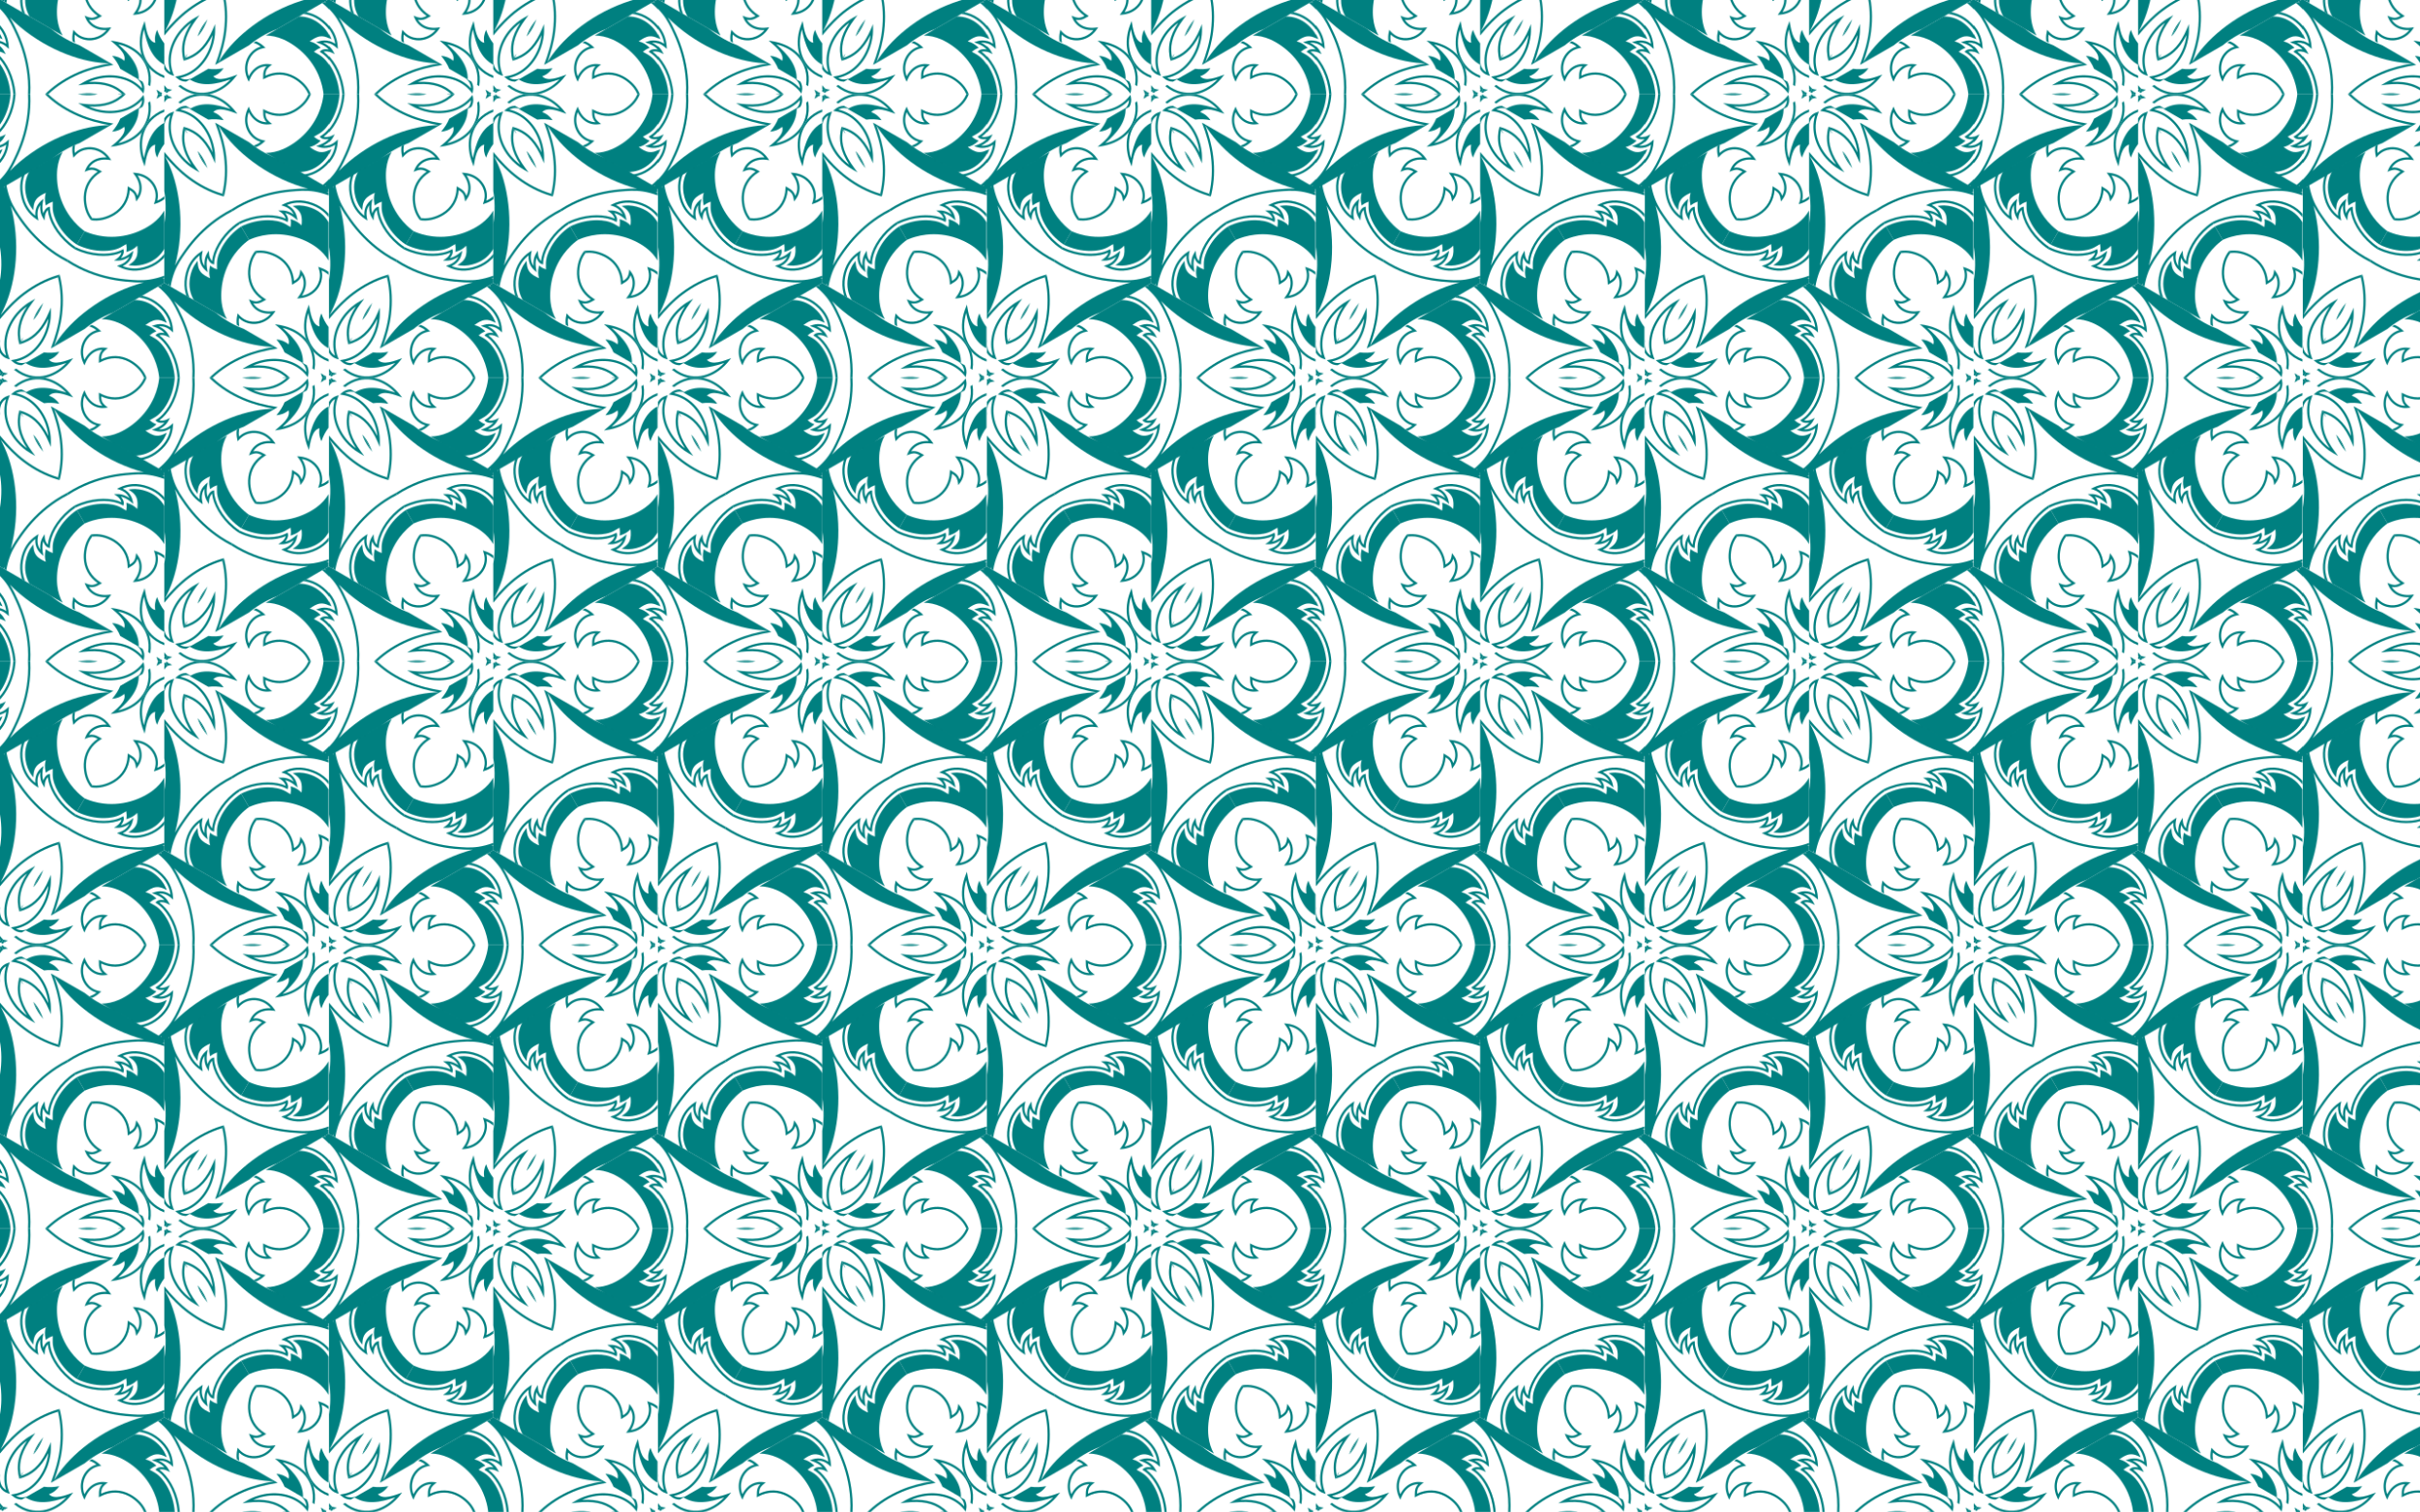 <?xml version="1.0" encoding="utf-8"?>

<!DOCTYPE svg PUBLIC "-//W3C//DTD SVG 1.1//EN" "http://www.w3.org/Graphics/SVG/1.1/DTD/svg11.dtd">
<svg version="1.1" id="Layer_1" xmlns="http://www.w3.org/2000/svg" xmlns:xlink="http://www.w3.org/1999/xlink" x="0px" y="0px"
	 viewBox="0 0 2560 1600" enable-background="new 0 0 2560 1600" xml:space="preserve">
<pattern  width="347.552" height="600" patternUnits="userSpaceOnUse" id="New_Pattern_4" viewBox="66.325 -699.67 347.552 600" overflow="visible">
	<g>
		<polygon fill="none" points="66.325,-699.67 413.877,-699.67 413.877,-99.67 66.325,-99.67 		"/>
		<g>
			<g>
				<path fill="#008080" d="M533.888-31.041l-35.819-20.68c-8.81-3.256-19.432-8.718-30.129-17.395l-54.062-31.213
					l-3.987,2.302c0.454,0.641,0.914,1.279,1.384,1.914c-0.613-0.549-1.239-1.093-1.875-1.63l-2.164,1.249
					c4.381,3.632,8.262,7.592,11.305,11.377c5.343,6.649,8.924,14.21,12.448,21.928
					c0.709,1.551,1.4,3.144,2.074,4.766c5.855,14.11,9.457,29.058,10.415,44.325
					c0.294,4.687,0.321,9.402,0.068,14.1h2.341c0.251-4.75,0.226-9.516-0.071-14.253
					c-0.974-15.524-4.63-30.721-10.585-45.072c-0.664-1.601-1.368-3.219-2.113-4.848
					c-2.692-5.892-5.434-11.702-8.925-17.096c28.228,28.321,65.954,44.831,95.954,47.987
					c3.281,0.348,6.441,0.535,9.492,0.593c-11.174,2.012-22.193,4.782-32.587,9.241
					c-12.989,5.57-23.962,12.625-33.352,21.356c-0.735,0.683-1.45,1.388-2.166,2.092h3.383
					c0.131-0.123,0.257-0.253,0.388-0.375c9.194-8.548,19.944-15.458,32.676-20.92
					C509.346-26.17,521.543-29.002,533.888-31.041z"/>
			</g>
			<g>
				<path fill="#008080" d="M390.944-229.345c0.674,1.952,1.445,3.868,2.186,5.795
					c1.519-8.164,3.187-21.455,11.262-23.057c-0.953,5.135-0.018,9.604,1.925,13.712
					c1.842-5.444,4.433-10.354,7.559-14.322l0-22.564c-6.538,3.527-11.033,8.701-14.286,14.883
					c-3.492,6.645-5.534,14.404-7.166,22.491c-2.928-9.876-2.816-19.784,0.467-28.308
					c3.44-8.931,10.39-16.351,20.984-20.633l0-2.527c-0.027,0.01-0.055,0.019-0.082,0.029
					c-6.632,2.544-11.956,6.236-16.011,10.73l-7.741,13.408C386.999-250.426,387.345-239.793,390.944-229.345z"/>
				<path fill="#008080" d="M350.351-134.241c5.746-0.073,12.369-1.051,17.461-3.839
					c1.276-0.7,2.537-1.441,3.786-2.187c0.684-0.405,1.366-0.816,2.043-1.233
					c0.324,2.176,0.552,4.435,0.298,6.575l-0.22,1.841l1.762-0.588c4.08-1.368,7.072-3.199,9.832-6.112
					c0.435,4.075,0.601,8.631-0.931,12.247c-1.201,2.826-3.299,4.901-5.798,6.617l-2.605,1.782l3.138,0.355
					c5.598,0.631,11.278-0.389,16.519-2.365c8.217-3.094,14.128-8.179,18.241-15.264l0-35.68l-0.144-0.253
					c0.05-0.07,0.094-0.142,0.144-0.212l0-4.359c-2.876,4.978-7.073,9.746-12.718,13.925
					c-3.655,2.706-7.69,4.991-11.808,6.906c-2.239,1.041-4.512,1.967-6.812,2.774
					c-10.53,3.705-21.661,4.994-32.574,3.737c-3.849-0.443-7.679-1.199-11.404-2.264
					c-2.393-0.683-4.707-1.486-6.937-2.402c-0.665-0.273-1.323-0.563-1.977-0.86l-8.216,14.23
					C330.293-136.521,340.493-134.115,350.351-134.241z"/>
				<path fill="#008080" d="M410.285-126.937c-3.791,3.746-8.336,6.557-13.616,8.543
					c-5.864,2.21-11.212,2.971-16.083,2.689c-3.861-0.223-7.424-1.102-10.704-2.43
					c4.009-1.876,6.878-4.605,8.693-7.923c0.426-0.78,0.791-1.594,1.104-2.434
					c0.308-0.841,0.56-1.708,0.756-2.595l0.007-0.037l0.719-3.327l-2.611,2.176
					c-2.671,2.221-5.151,3.737-7.497,4.682c-1.085,0.436-2.144,0.752-3.18,0.962
					c1.435-1.622,2.465-3.464,2.92-5.1c0.15-0.541,0.239-1.062,0.265-1.546
					c0.028-0.53-0.013-1.03-0.136-1.49l-0.002-0.006l-0-0.008l-0.39-1.439l-1.306,0.72
					c-9.575,5.244-26.479,5.931-42.544,0.069c-2.261-0.825-4.508-1.788-6.722-2.886l-1.177,2.039
					c2.325,1.158,4.699,2.174,7.101,3.05c15.76,5.75,32.401,5.379,42.705,0.663
					c-0.016,0.069-0.032,0.139-0.053,0.207c-0.581,2.093-2.352,4.621-4.762,6.248l-3.105,2.093l3.748,0.053
					c2.414,0.033,4.897-0.403,7.513-1.457c1.647-0.663,3.336-1.573,5.091-2.762
					c-0.153,0.34-0.321,0.672-0.499,0.998c-1.911,3.492-5.197,6.255-10.016,7.876l-2.687,0.904l2.546,1.256
					c4.219,2.082,8.904,3.49,14.09,3.791c5.168,0.298,10.838-0.505,17.043-2.842
					c5.582-2.104,10.403-5.086,14.435-9.067c0.673-0.665,1.317-1.368,1.945-2.089v-3.727
					C412.763-129.592,411.57-128.205,410.285-126.937z"/>
				<path fill="#008080" d="M342.326-166.347c4.65-0.116,8.892-1.217,13.182-2.99
					c2.137-0.882,4.15-1.912,6.023-3.083c9.153-5.717,14.889-14.705,15.817-26.151
					c1.555,0.957,2.838,1.886,3.827,3.019c2.236,2.564,2.472,5.905,2.9,9.111
					c1.45-1.94,2.894-3.768,3.946-5.98c0.597-1.258,1.048-2.546,1.361-3.851
					c1.421-5.904-0.013-12.138-3.746-17.899c1.316,0.234,2.585,0.566,3.795,0.984c4.952,1.708,8.969,4.871,11.654,8.806
					c2.674,3.921,4.023,8.611,3.653,13.39c-0.131,1.695-0.48,3.403-1.062,5.092l-0.77,2.23l2.246-0.738
					c3.213-1.051,6.145-2.504,8.725-4.566l0-3.124c-0.437,0.421-0.884,0.825-1.347,1.2
					c-1.802,1.462-3.809,2.59-5.976,3.483c0.263-1.135,0.439-2.271,0.527-3.402
					c0.412-5.318-1.085-10.53-4.055-14.884c-2.962-4.342-7.382-7.827-12.833-9.708
					c-2.169-0.748-4.499-1.241-6.965-1.433l-2.622-0.203l1.605,2.089c4.451,5.795,6.324,12.191,4.894,18.135
					c-0.275,1.148-0.675,2.281-1.203,3.395c-0.149,0.317-0.311,0.63-0.482,0.943
					c-0.559-1.894-1.39-3.358-2.478-4.608c-1.553-1.781-3.568-3.044-6.068-4.487l-1.692-0.977l-0.066,1.955
					c-0.378,11.546-5.829,20.574-14.825,26.192c-1.754,1.097-3.65,2.067-5.675,2.903
					c-4.188,1.729-8.365,2.785-12.912,2.821c-1.362,0.011-2.724-0.073-4.081-0.227l-1.272,2.202
					C338.333-166.43,340.33-166.297,342.326-166.347z"/>
				<path fill="#008080" d="M293.866-31.041l35.819-20.68c7.225-6.002,17.266-12.47,30.129-17.395l54.062-31.213
					v-4.604c-0.782,0.072-1.565,0.152-2.35,0.242c0.782-0.257,1.566-0.527,2.35-0.809v-2.498
					c-5.336,1.978-10.706,3.36-15.505,4.102c-8.429,1.303-16.768,0.624-25.214-0.184
					c-1.698-0.162-3.423-0.359-5.164-0.587c-15.147-1.985-29.893-6.339-43.594-13.143
					c-4.206-2.088-8.303-4.423-12.245-6.991l-1.171,2.027c3.989,2.592,8.128,4.954,12.379,7.065
					c13.931,6.919,28.92,11.351,44.325,13.369c1.718,0.225,3.471,0.424,5.255,0.595
					c6.449,0.615,12.851,1.145,19.268,0.819c-38.641,10.286-71.802,34.703-89.535,59.105
					c-1.942,2.667-3.684,5.31-5.26,7.923c3.845-10.682,6.955-21.611,8.29-32.841
					c1.671-14.034,1.047-27.064-1.819-39.562c-0.224-0.978-0.477-1.95-0.729-2.922l-1.691,2.929
					c0.041,0.175,0.091,0.349,0.131,0.524c2.806,12.236,3.415,25.001,1.78,38.758
					C301.918-54.731,298.271-42.752,293.866-31.041z"/>
			</g>
			<g>
				<path fill="#008080" d="M363.297-245.307c-2.027,0.392-4.072,0.682-6.111,1.004
					c6.311-5.398,16.987-13.488,14.337-21.282c-3.97,3.393-8.308,4.818-12.838,5.189
					c3.793-4.317,6.751-9.016,8.624-13.708l19.541-11.282c0.214,7.426-2.019,13.905-5.747,19.813
					c-4.009,6.347-9.708,11.995-15.894,17.451c10.017-2.402,18.542-7.454,24.282-14.559
					c6.015-7.444,8.965-17.174,7.377-28.489l2.188-1.264c0.005,0.029,0.011,0.057,0.016,0.086
					c1.113,7.015,0.578,13.472-1.287,19.231l-7.741,13.408C383.527-252.431,374.146-247.414,363.297-245.307z"/>
				<path fill="#008080" d="M301.231-162.6c-2.809-5.013-5.274-11.238-5.405-17.041
					c-0.032-1.455-0.021-2.917,0-4.372c0.009-0.795,0.023-1.591,0.046-2.386
					c-2.047,0.807-4.117,1.739-5.844,3.029l-1.484,1.111l-0.372-1.82c-0.855-4.217-0.765-7.724,0.378-11.571
					c-3.746,1.661-7.775,3.795-10.141,6.93c-1.847,2.453-2.595,5.307-2.831,8.329l-0.241,3.147l-1.877-2.539
					c-3.346-4.532-5.302-9.961-6.211-15.488c-1.429-8.663,0.019-16.325,4.098-23.43l30.9-17.84l0.291-0.002
					c0.036-0.079,0.076-0.153,0.112-0.231l3.775-2.179c-2.873,4.979-4.904,10.998-5.7,17.977
					c-0.516,4.519-0.477,9.155-0.077,13.679c0.218,2.46,0.553,4.891,1.004,7.287
					c2.057,10.971,6.506,21.256,13.05,30.079c2.308,3.112,4.878,6.051,7.662,8.744
					c1.788,1.731,3.64,3.334,5.548,4.807c0.569,0.44,1.149,0.865,1.733,1.282l-8.216,14.23
					C313.235-146.369,306.052-154,301.231-162.6z"/>
				<path fill="#008080" d="M264.939-210.853c-1.349,5.156-1.511,10.498-0.591,16.063
					c1.018,6.184,3.033,11.195,5.713,15.273c2.123,3.232,4.666,5.878,7.457,8.055
					c-0.38-4.41,0.549-8.259,2.515-11.49c0.462-0.759,0.985-1.482,1.556-2.173
					c0.574-0.688,1.199-1.339,1.869-1.952l0.029-0.025l2.522-2.286l-0.578,3.349
					c-0.588,3.424-0.661,6.329-0.306,8.834c0.165,1.158,0.421,2.233,0.757,3.235
					c0.688-2.054,1.768-3.867,2.956-5.079c0.394-0.4,0.8-0.738,1.206-1.003
					c0.445-0.289,0.899-0.503,1.358-0.627l0.006-0.002l0.007-0.004l1.442-0.381l0.03,1.491
					c0.246,10.914,8.104,25.897,21.212,36.878c1.845,1.545,3.803,3.01,5.86,4.378l-1.177,2.039
					c-2.165-1.435-4.232-2.983-6.192-4.625c-12.86-10.774-20.859-25.371-21.927-36.652
					c-0.052,0.048-0.104,0.097-0.153,0.149c-1.522,1.549-2.826,4.347-3.03,7.248l-0.26,3.736l-1.92-3.22
					c-1.236-2.074-2.1-4.443-2.494-7.235c-0.249-1.758-0.306-3.676-0.153-5.79
					c-0.218,0.302-0.421,0.614-0.614,0.931c-2.069,3.401-2.819,7.628-1.812,12.612l0.561,2.779l-2.361-1.577
					c-3.913-2.613-7.475-5.966-10.328-10.307c-2.842-4.327-4.981-9.638-6.06-16.181
					c-0.969-5.886-0.797-11.552,0.635-17.034c0.24-0.916,0.526-1.824,0.836-2.729l3.227-1.863
					C266-214.326,265.395-212.6,264.939-210.853z"/>
				<path fill="#008080" d="M333.048-171.703c-2.224-4.085-3.392-8.309-4.002-12.911
					c-0.305-2.292-0.419-4.549-0.342-6.757c0.374-10.785,5.291-20.247,14.739-26.774
					c-1.606-0.868-3.053-1.515-4.528-1.804c-3.338-0.655-6.35,0.812-9.341,2.044
					c0.955-2.226,1.816-4.39,3.206-6.407c0.791-1.146,1.68-2.181,2.655-3.105
					c4.402-4.182,10.518-6.057,17.374-5.705c-0.861-1.023-1.783-1.956-2.75-2.794
					c-3.955-3.435-8.703-5.332-13.453-5.69c-4.733-0.355-9.469,0.822-13.423,3.532
					c-1.403,0.961-2.707,2.117-3.878,3.466l-1.546,1.782l-0.484-2.314c-0.696-3.308-0.904-6.573-0.408-9.839
					l2.706-1.562c-0.146,0.589-0.273,1.178-0.366,1.767c-0.365,2.291-0.339,4.593-0.028,6.917
					c0.852-0.795,1.747-1.516,2.683-2.158c4.399-3.016,9.662-4.325,14.918-3.931
					c5.242,0.394,10.469,2.48,14.824,6.26c1.732,1.504,3.324,3.276,4.723,5.315l1.487,2.169l-2.612-0.346
					c-7.244-0.957-13.719,0.619-18.152,4.829c-0.857,0.812-1.638,1.726-2.338,2.74
					c-0.2,0.287-0.39,0.585-0.575,0.889c1.919-0.463,3.603-0.476,5.23-0.157
					c2.319,0.454,4.42,1.568,6.92,3.011l1.692,0.976l-1.661,1.035c-9.81,6.101-14.903,15.335-15.27,25.935
					c-0.073,2.067,0.035,4.194,0.323,6.367c0.597,4.491,1.771,8.637,4.013,12.593
					c0.671,1.185,1.425,2.322,2.237,3.421l-1.272,2.202C335.117-168.286,334.003-169.949,333.048-171.703z"/>
				<path fill="#008080" d="M240.101-62.083l0-41.36c1.586-9.258,2.166-21.187,0-34.79v-62.426l3.987-2.302
					c0.328,0.713,0.65,1.431,0.965,2.156c-0.169-0.806-0.327-1.62-0.474-2.439l2.164-1.249
					c0.955,5.61,2.444,10.952,4.2,15.479c3.086,7.951,7.844,14.833,12.766,21.744
					c0.989,1.389,2.023,2.785,3.09,4.179c9.292,12.125,20.436,22.719,33.179,31.182
					c3.912,2.598,7.981,4.979,12.177,7.109l-1.171,2.027c-4.239-2.158-8.354-4.562-12.308-7.188
					c-12.958-8.606-24.29-19.37-33.741-31.702c-1.054-1.375-2.103-2.794-3.143-4.254
					c-3.757-5.277-7.417-10.556-10.344-16.277c10.413,38.607,5.848,79.534-6.419,107.092
					c-1.339,3.015-2.757,5.845-4.232,8.517c7.329-8.671,15.238-16.829,24.296-23.6
					c11.318-8.464,22.915-14.439,35.171-18.206c0.959-0.295,1.927-0.561,2.895-0.829l-1.691,2.929
					c-0.172,0.052-0.347,0.096-0.519,0.149c-12,3.688-23.359,9.543-34.455,17.838
					C256.59-80.901,248.039-71.753,240.101-62.083z"/>
			</g>
		</g>
		<g>
			<g>
				<path fill="#008080" d="M186.335-31.041l-35.819-20.68c-8.81-3.256-19.432-8.718-30.129-17.395l-54.062-31.213
					l-3.987,2.302c0.454,0.641,0.914,1.279,1.384,1.914c-0.613-0.549-1.239-1.093-1.875-1.63l-2.164,1.249
					c4.381,3.632,8.262,7.592,11.305,11.377c5.343,6.649,8.924,14.21,12.448,21.928
					c0.709,1.551,1.4,3.144,2.074,4.766c5.855,14.11,9.457,29.058,10.415,44.325
					c0.294,4.687,0.321,9.402,0.068,14.1h2.341c0.251-4.75,0.226-9.516-0.071-14.253
					c-0.974-15.524-4.63-30.721-10.585-45.072c-0.664-1.601-1.368-3.219-2.113-4.848
					c-2.692-5.892-5.434-11.702-8.925-17.096c28.228,28.321,65.954,44.831,95.954,47.987
					c3.281,0.348,6.441,0.535,9.492,0.593c-11.174,2.012-22.193,4.782-32.587,9.241
					c-12.989,5.57-23.962,12.625-33.352,21.356c-0.735,0.683-1.45,1.388-2.166,2.092h3.383
					c0.131-0.123,0.257-0.253,0.388-0.375c9.194-8.548,19.944-15.458,32.676-20.92
					C161.794-26.17,173.991-29.002,186.335-31.041z"/>
			</g>
			<g>
				<path fill="#008080" d="M66.325-298.352l0,2.401c0.292-0.083,0.59-0.151,0.898-0.194
					c-0.312,0.323-0.605,0.652-0.898,0.982l0,3.74c0.951-1.318,2.057-2.596,3.317-3.821l-1.909-3.307
					C67.258-298.511,66.789-298.442,66.325-298.352z"/>
				<path fill="#008080" d="M94.93-225.409c-0.895-0.654-1.773-1.338-2.629-2.049c-2.41-2.002-4.669-4.23-6.732-6.641
					c-10.555-12.342-15.865-29.387-9.769-45.231l0.892-2.32l-2.339,0.785l0.004-0.002
					c-0.821,0.254-1.63,0.594-2.413,1.013c-0.783,0.419-1.525,0.909-2.21,1.464
					c-1.325,1.07-2.482,2.404-3.409,3.958l0,13.17c0.049,0.069,0.098,0.138,0.147,0.207
					c-0.08-2.428-0.318-4.914,0.097-7.322c0.607-3.52,2.333-6.329,4.635-8.189c0.49-0.395,0.998-0.744,1.518-1.045
					c-4.97,15.978,0.559,32.756,11.067,45.041c2.145,2.504,4.5,4.825,7.016,6.919
					c1.028,0.851,2.077,1.665,3.15,2.436c3.089,2.215,6.434,4.001,9.731,5.872
					c-2.331-3.109-4.715-6.184-6.849-9.433c-4.569-6.952-7.228-13.174-8.472-18.988
					c-1.238-5.786-1.071-11.196,0.001-16.539c0.537,1.104,1.148,2.112,1.863,3.069
					c0.214,0.287,0.456,0.561,0.688,0.84l-4.181-7.242c-1.69,6.571-2.2,13.174-0.665,20.361
					C87.378-239.161,90.156-232.649,94.93-225.409z"/>
				<path fill="#008080" d="M127.455-138.389c-2.809,5.013-5.274,11.238-5.405,17.041
					c-0.032,1.455-0.021,2.917,0,4.372c0.009,0.795,0.023,1.591,0.046,2.386
					c-2.047-0.807-4.117-1.739-5.844-3.029l-1.484-1.111l-0.372,1.82c-0.855,4.217-0.765,7.724,0.378,11.571
					c-3.746-1.661-7.775-3.795-10.141-6.93c-1.847-2.453-2.595-5.307-2.831-8.329l-0.241-3.147l-1.877,2.539
					c-3.346,4.532-5.302,9.961-6.211,15.488c-1.429,8.663,0.019,16.325,4.098,23.43l30.9,17.84l0.291,0.002
					c0.036,0.079,0.076,0.153,0.112,0.231l3.775,2.179c-2.873-4.979-4.904-10.998-5.7-17.977
					c-0.516-4.519-0.477-9.155-0.077-13.679c0.218-2.46,0.553-4.891,1.004-7.287
					c2.057-10.971,6.506-21.256,13.05-30.079c2.308-3.112,4.878-6.051,7.662-8.744
					c1.788-1.731,3.64-3.334,5.548-4.807c0.569-0.44,1.149-0.865,1.733-1.282l-8.216-14.23
					C139.459-154.62,132.276-146.989,127.455-138.389z"/>
				<path fill="#008080" d="M91.163-90.136c-1.349-5.156-1.511-10.498-0.591-16.063
					c1.018-6.184,3.033-11.195,5.713-15.273c2.123-3.232,4.666-5.878,7.457-8.055
					c-0.38,4.41,0.549,8.259,2.515,11.49c0.462,0.759,0.985,1.482,1.556,2.173
					c0.574,0.688,1.199,1.339,1.869,1.952l0.029,0.025l2.522,2.286l-0.578-3.349
					c-0.588-3.424-0.661-6.329-0.306-8.834c0.165-1.158,0.421-2.233,0.757-3.235
					c0.688,2.054,1.768,3.867,2.956,5.079c0.394,0.4,0.8,0.738,1.206,1.003c0.445,0.289,0.899,0.503,1.358,0.627
					l0.006,0.002l0.007,0.004l1.442,0.381l0.03-1.491c0.246-10.914,8.104-25.897,21.212-36.878
					c1.845-1.545,3.803-3.01,5.86-4.378l-1.177-2.039c-2.165,1.435-4.232,2.983-6.192,4.625
					c-12.86,10.774-20.859,25.371-21.927,36.652c-0.052-0.048-0.104-0.097-0.153-0.149
					c-1.522-1.549-2.826-4.347-3.03-7.248l-0.26-3.736l-1.92,3.22c-1.236,2.074-2.1,4.443-2.494,7.235
					c-0.249,1.758-0.306,3.676-0.153,5.79c-0.218-0.302-0.421-0.614-0.614-0.931
					c-2.069-3.401-2.819-7.628-1.812-12.612l0.561-2.779l-2.361,1.577c-3.913,2.613-7.475,5.966-10.328,10.307
					c-2.842,4.327-4.981,9.638-6.06,16.181c-0.969,5.886-0.797,11.552,0.635,17.034
					c0.24,0.916,0.526,1.824,0.836,2.729l3.227,1.863C92.223-86.663,91.619-88.389,91.163-90.136z"/>
				<path fill="#008080" d="M159.272-129.286c-2.224,4.085-3.392,8.309-4.002,12.911
					c-0.305,2.292-0.419,4.55-0.342,6.757c0.374,10.785,5.291,20.247,14.739,26.774
					c-1.606,0.868-3.053,1.515-4.528,1.804c-3.338,0.655-6.35-0.812-9.341-2.044
					c0.955,2.226,1.816,4.39,3.206,6.407c0.791,1.146,1.68,2.181,2.655,3.105
					c4.402,4.182,10.518,6.057,17.374,5.705c-0.861,1.023-1.783,1.956-2.75,2.794
					c-3.955,3.435-8.703,5.332-13.453,5.69c-4.733,0.355-9.469-0.822-13.423-3.532
					c-1.403-0.961-2.707-2.117-3.878-3.466l-1.546-1.782l-0.484,2.314c-0.696,3.308-0.904,6.573-0.408,9.839
					l2.706,1.562c-0.146-0.589-0.273-1.178-0.366-1.767c-0.365-2.291-0.339-4.593-0.028-6.917
					c0.852,0.795,1.747,1.516,2.683,2.158c4.399,3.016,9.662,4.325,14.918,3.931
					c5.242-0.394,10.469-2.48,14.824-6.26c1.732-1.504,3.324-3.276,4.723-5.315l1.487-2.169l-2.612,0.346
					c-7.244,0.957-13.719-0.619-18.152-4.829c-0.857-0.812-1.638-1.726-2.338-2.74
					c-0.2-0.287-0.39-0.585-0.575-0.889c1.919,0.463,3.603,0.476,5.23,0.157
					c2.319-0.454,4.42-1.568,6.92-3.011l1.692-0.976l-1.661-1.035c-9.81-6.101-14.903-15.335-15.27-25.935
					c-0.073-2.067,0.035-4.194,0.323-6.367c0.597-4.491,1.771-8.637,4.013-12.593
					c0.671-1.185,1.425-2.322,2.237-3.421l-1.272-2.202C161.341-132.703,160.227-131.04,159.272-129.286z"/>
				<path fill="#008080" d="M112.061-221.771l-10.43-18.065c0.232,0.933,0.514,1.847,0.869,2.728
					C104.683-231.676,107.989-226.454,112.061-221.771z"/>
				<path fill="#008080" d="M66.325-238.906l0,41.36c1.586,9.258,2.166,21.187,0,34.79l0,62.426l3.987,2.302
					c0.328-0.713,0.65-1.431,0.965-2.156c-0.169,0.806-0.327,1.62-0.474,2.439l2.164,1.249
					c0.955-5.61,2.444-10.952,4.2-15.479c3.086-7.951,7.844-14.833,12.766-21.744
					c0.989-1.389,2.022-2.785,3.09-4.179c9.292-12.125,20.436-22.719,33.179-31.182
					c3.912-2.598,7.981-4.979,12.177-7.109l-1.171-2.027c-4.239,2.158-8.354,4.562-12.308,7.188
					c-12.958,8.606-24.29,19.37-33.741,31.702c-1.054,1.375-2.103,2.794-3.143,4.254
					c-3.757,5.277-7.417,10.556-10.344,16.277c10.413-38.607,5.848-79.534-6.419-107.092
					c-1.339-3.015-2.757-5.845-4.232-8.517c7.329,8.671,15.238,16.829,24.296,23.6
					c11.318,8.464,22.915,14.439,35.171,18.206c0.959,0.295,1.927,0.561,2.895,0.829l-1.691-2.929
					c-0.172-0.052-0.347-0.096-0.519-0.149c-12-3.688-23.359-9.543-34.456-17.838
					C82.814-220.088,74.263-229.236,66.325-238.906z"/>
			</g>
			<g>
				<path fill="#008080" d="M68.608-299.67l2.079,1.2c-0.217,0.212-0.426,0.436-0.617,0.681
					c0.436-0.108,0.868-0.198,1.299-0.287l3.239,1.87c-1.617,0.165-3.277,0.484-4.968,0.962l-1.909-3.307
					C68.004-298.942,68.298-299.313,68.608-299.67z"/>
				<path fill="#008080" d="M117.476-238.426c-0.119-1.102-0.272-2.205-0.46-3.301
					c-0.528-3.088-1.329-6.159-2.386-9.151c-5.411-15.312-17.517-28.433-34.287-31.075l-2.455-0.387l1.849-1.633
					l-0.004,0.002c0.631-0.584,1.33-1.115,2.084-1.583c0.755-0.468,1.55-0.866,2.373-1.182
					c1.589-0.612,3.323-0.948,5.132-0.974l11.406,6.585c0.035,0.077,0.071,0.154,0.106,0.231
					c-2.063-1.283-4.097-2.732-6.39-3.577c-3.352-1.235-6.647-1.144-9.409-0.08
					c-0.588,0.227-1.143,0.492-1.664,0.792c16.323,3.685,28.088,16.863,33.474,32.105
					c1.096,3.109,1.929,6.31,2.483,9.536c0.223,1.315,0.403,2.631,0.535,3.946
					c0.374,3.783,0.248,7.572,0.22,11.364c-1.527-3.573-2.998-7.175-4.744-10.648
					c-3.736-7.433-7.795-12.846-12.208-16.831c-4.392-3.966-9.16-6.526-14.324-8.269
					c0.688,1.017,1.255,2.05,1.726,3.148c0.141,0.329,0.258,0.675,0.383,1.016l-4.181-7.242
					c6.536,1.822,12.509,4.682,17.966,9.604C109.342-251.843,113.593-246.181,117.476-238.426z"/>
				<path fill="#008080" d="M176.575-166.748c5.746,0.073,12.369,1.051,17.461,3.839
					c1.276,0.7,2.537,1.441,3.786,2.187c0.684,0.405,1.366,0.816,2.043,1.233
					c0.324-2.176,0.552-4.435,0.298-6.575l-0.22-1.841l1.762,0.588c4.08,1.368,7.072,3.199,9.832,6.112
					c0.435-4.075,0.601-8.631-0.931-12.247c-1.201-2.826-3.299-4.901-5.798-6.617l-2.605-1.782l3.138-0.355
					c5.598-0.631,11.278,0.389,16.519,2.365c8.217,3.094,14.128,8.179,18.241,15.264l0,35.68l-0.144,0.253
					c0.05,0.07,0.094,0.142,0.144,0.212l0,4.359c-2.876-4.978-7.073-9.746-12.718-13.925
					c-3.655-2.706-7.69-4.991-11.808-6.906c-2.239-1.041-4.512-1.967-6.812-2.774
					c-10.53-3.705-21.662-4.994-32.574-3.737c-3.849,0.443-7.679,1.199-11.404,2.264
					c-2.393,0.683-4.707,1.486-6.937,2.402c-0.665,0.273-1.323,0.563-1.977,0.86l-8.216-14.23
					C156.517-164.468,166.717-166.874,176.575-166.748z"/>
				<path fill="#008080" d="M236.509-174.052c-3.791-3.746-8.336-6.557-13.616-8.543
					c-5.864-2.21-11.212-2.971-16.083-2.689c-3.861,0.223-7.424,1.102-10.704,2.43
					c4.009,1.876,6.878,4.605,8.693,7.923c0.426,0.78,0.791,1.594,1.104,2.434
					c0.308,0.841,0.56,1.708,0.756,2.595l0.007,0.037l0.719,3.327l-2.611-2.176
					c-2.671-2.221-5.151-3.737-7.497-4.682c-1.085-0.436-2.144-0.752-3.18-0.962
					c1.435,1.622,2.465,3.464,2.92,5.1c0.15,0.541,0.239,1.062,0.265,1.546
					c0.028,0.53-0.013,1.03-0.136,1.49l-0.002,0.006l-0,0.008l-0.39,1.439l-1.306-0.72
					c-9.575-5.244-26.479-5.931-42.544-0.069c-2.261,0.825-4.508,1.788-6.722,2.886l-1.177-2.039
					c2.325-1.158,4.699-2.174,7.101-3.05c15.76-5.75,32.401-5.379,42.705-0.663
					c-0.016-0.069-0.032-0.139-0.053-0.207c-0.581-2.093-2.352-4.621-4.762-6.248l-3.105-2.093l3.748-0.053
					c2.414-0.033,4.897,0.403,7.513,1.457c1.647,0.663,3.336,1.573,5.091,2.762
					c-0.153-0.34-0.321-0.672-0.499-0.998c-1.911-3.492-5.197-6.255-10.016-7.876l-2.687-0.904l2.546-1.256
					c4.219-2.082,8.904-3.49,14.09-3.791c5.168-0.298,10.838,0.505,17.043,2.842
					c5.582,2.104,10.403,5.086,14.435,9.067c0.673,0.665,1.317,1.368,1.945,2.089l0,3.727
					C238.987-171.397,237.794-172.784,236.509-174.052z"/>
				<path fill="#008080" d="M168.55-134.642c4.65,0.116,8.892,1.217,13.182,2.99
					c2.137,0.882,4.15,1.912,6.023,3.083c9.153,5.717,14.889,14.705,15.817,26.151
					c1.555-0.957,2.838-1.886,3.827-3.019c2.236-2.564,2.472-5.905,2.9-9.111
					c1.45,1.94,2.894,3.768,3.946,5.98c0.597,1.258,1.048,2.546,1.361,3.851
					c1.421,5.904-0.013,12.138-3.746,17.899c1.316-0.234,2.585-0.566,3.795-0.984
					c4.952-1.708,8.969-4.871,11.654-8.806c2.674-3.921,4.023-8.611,3.653-13.39c-0.131-1.695-0.48-3.403-1.062-5.092
					l-0.77-2.23l2.246,0.738c3.213,1.051,6.145,2.504,8.725,4.566l0,3.124c-0.437-0.421-0.884-0.825-1.347-1.2
					c-1.802-1.462-3.809-2.59-5.976-3.483c0.263,1.135,0.439,2.271,0.528,3.402
					c0.412,5.318-1.085,10.53-4.055,14.884c-2.962,4.342-7.382,7.827-12.833,9.708
					c-2.169,0.748-4.499,1.241-6.965,1.433l-2.622,0.203l1.605-2.089c4.451-5.795,6.324-12.191,4.894-18.135
					c-0.275-1.148-0.675-2.281-1.203-3.395c-0.149-0.317-0.311-0.63-0.482-0.943
					c-0.559,1.894-1.39,3.358-2.479,4.608c-1.553,1.781-3.568,3.044-6.068,4.487l-1.692,0.977l-0.066-1.955
					c-0.378-11.546-5.83-20.574-14.825-26.192c-1.754-1.097-3.65-2.067-5.675-2.903
					c-4.188-1.729-8.365-2.785-12.912-2.821c-1.362-0.011-2.724,0.073-4.081,0.227l-1.272-2.202
					C164.557-134.559,166.554-134.692,168.55-134.642z"/>
				<path fill="#008080" d="M112.061-221.771l-10.43-18.065c0.692,0.667,1.342,1.369,1.928,2.116
					C107.173-233.113,110.041-227.639,112.061-221.771z"/>
				<path fill="#008080" d="M120.09-269.948l35.819,20.68c7.225,6.002,17.266,12.47,30.129,17.395l54.062,31.213
					l0,4.604c-0.781-0.072-1.565-0.152-2.35-0.242c0.782,0.257,1.566,0.527,2.35,0.809l0,2.498
					c-5.336-1.978-10.706-3.36-15.505-4.102c-8.429-1.303-16.768-0.624-25.214,0.184
					c-1.698,0.162-3.423,0.359-5.164,0.587c-15.147,1.985-29.893,6.339-43.594,13.143
					c-4.206,2.088-8.303,4.423-12.245,6.991l-1.171-2.027c3.989-2.592,8.128-4.954,12.379-7.065
					c13.931-6.919,28.92-11.351,44.325-13.369c1.718-0.225,3.471-0.424,5.255-0.595
					c6.449-0.615,12.851-1.145,19.268-0.819c-38.641-10.286-71.802-34.703-89.535-59.105
					c-1.942-2.667-3.684-5.31-5.26-7.923c3.845,10.682,6.955,21.611,8.29,32.841
					c1.671,14.034,1.047,27.064-1.819,39.562c-0.224,0.978-0.477,1.95-0.729,2.922l-1.691-2.929
					c0.041-0.175,0.091-0.349,0.131-0.524c2.806-12.236,3.415-25.001,1.78-38.758
					C128.142-246.258,124.495-258.237,120.09-269.948z"/>
			</g>
		</g>
		<g>
			<g>
				<path fill="#008080" d="M411.593-301.319l-2.079-1.2c-0.075,0.294-0.165,0.586-0.281,0.875
					c-0.124-0.431-0.262-0.851-0.402-1.269l-3.239-1.87c0.666,1.483,1.219,3.08,1.651,4.783h3.818
					C411.264-300.431,411.439-300.872,411.593-301.319z"/>
				<path fill="#008080" d="M139.837-315.962c1.353-1.56,2.627-3.185,3.925-4.79
					c-7.83,2.766-20.174,7.967-25.599,1.775c4.924-1.742,8.326-4.786,10.913-8.523
					c-5.635,1.127-11.183,1.338-16.183,0.615L93.351-315.604c6.324,3.899,13.052,5.205,20.032,4.93
					c7.501-0.299,15.242-2.41,23.061-5.039c-7.089,7.474-15.726,12.331-24.749,13.749
					c-9.455,1.487-19.355-0.823-28.361-7.856l-2.189,1.264c0.022,0.018,0.044,0.038,0.066,0.056
					c5.519,4.471,11.379,7.236,17.298,8.501h15.482C123.552-302.005,132.587-307.621,139.837-315.962z"/>
				<path fill="#008080" d="M334.119-313.017c1.014-0.448,2.045-0.867,3.089-1.253
					c2.938-1.087,5.998-1.929,9.118-2.509c15.966-2.97,33.382,0.954,44.056,14.156l1.563,1.933l0.49-2.418v0.004
					c0.19-0.838,0.3-1.709,0.329-2.596c0.028-0.888-0.025-1.775-0.163-2.646
					c-0.264-1.682-0.841-3.352-1.723-4.931l-11.406-6.585c-0.084,0.008-0.168,0.016-0.253,0.024
					c2.143,1.145,4.415,2.182,6.293,3.745c2.745,2.285,4.314,5.184,4.774,8.109
					c0.097,0.622,0.146,1.236,0.146,1.837c-11.352-12.293-28.647-15.893-44.541-12.936
					c-3.24,0.606-6.429,1.485-9.5,2.617c-1.25,0.465-2.48,0.966-3.684,1.51
					c-3.463,1.568-6.682,3.571-9.951,5.491c3.858-0.465,7.712-0.991,11.594-1.215
					c8.306-0.481,15.023,0.328,20.68,2.157c5.63,1.821,10.231,4.67,14.323,8.27
					c-1.224-0.087-2.403-0.062-3.589,0.079c-0.356,0.042-0.714,0.114-1.071,0.176h8.362
					c-4.846-4.75-10.309-8.492-17.3-10.757C349.806-312.681,342.777-313.531,334.119-313.017z"/>
				<path fill="#008080" d="M242.496-328.359c-2.937-4.94-7.095-10.187-12.055-13.202
					c-1.244-0.755-2.516-1.477-3.787-2.186c-0.693-0.39-1.389-0.775-2.09-1.153
					c1.722-1.369,3.564-2.696,5.545-3.546l1.705-0.73l-1.39-1.232c-3.225-2.849-6.307-4.525-10.209-5.458
					c3.311-2.414,7.174-4.836,11.072-5.317c3.048-0.373,5.894,0.406,8.629,1.713l2.846,1.365l-1.261-2.895
					c-2.252-5.164-5.975-9.573-10.308-13.123c-6.787-5.569-14.148-8.146-22.34-8.166l-30.9,17.84l-0.147,0.251
					c-0.086-0.008-0.17-0.011-0.256-0.018l-3.775,2.179c5.749,0.001,11.977,1.253,18.418,4.052
					c4.171,1.812,8.167,4.164,11.884,6.773c2.021,1.419,3.959,2.924,5.809,4.513
					c8.473,7.266,15.155,16.263,19.524,26.341c1.541,3.554,2.801,7.25,3.741,11.008
					c0.605,2.414,1.067,4.819,1.389,7.208c0.096,0.713,0.174,1.427,0.244,2.142h16.432
					C250.55-309.849,247.533-319.885,242.496-328.359z"/>
				<path fill="#008080" d="M218.854-383.916c5.14,1.41,9.847,3.94,14.207,7.52
					c4.846,3.973,8.179,8.225,10.37,12.584c1.737,3.455,2.758,6.98,3.247,10.485
					c-3.629-2.534-7.428-3.654-11.208-3.567c-0.889,0.021-1.776,0.112-2.66,0.261
					c-0.883,0.153-1.759,0.369-2.625,0.643l-0.036,0.013l-3.24,1.041l3.19,1.174
					c3.26,1.203,5.812,2.592,7.804,4.152c0.92,0.722,1.723,1.481,2.423,2.273
					c-2.122-0.431-4.233-0.402-5.877,0.021c-0.544,0.141-1.039,0.324-1.472,0.543
					c-0.473,0.241-0.885,0.527-1.222,0.863l-0.004,0.004l-0.007,0.004l-1.051,1.058l1.276,0.771
					c9.329,5.67,18.376,19.966,21.331,36.81c0.416,2.37,0.706,4.798,0.862,7.264h2.354
					c-0.16-2.592-0.467-5.156-0.909-7.675c-2.9-16.524-11.542-30.75-20.778-37.316
					c0.068-0.021,0.136-0.042,0.206-0.058c2.103-0.543,5.178-0.274,7.792,1l3.365,1.642l-1.828-3.272
					c-1.178-2.107-2.797-4.04-5.019-5.778c-1.398-1.095-3.03-2.103-4.938-3.028
					c0.371-0.037,0.742-0.058,1.114-0.066c3.979-0.091,8.016,1.373,11.829,4.737l2.126,1.875l-0.185-2.833
					c-0.306-4.695-1.429-9.457-3.762-14.098c-2.326-4.625-5.856-9.133-10.983-13.339
					c-4.613-3.783-9.606-6.466-15.069-7.967c-0.913-0.25-1.843-0.456-2.781-0.64l-3.227,1.863
					C215.316-384.734,217.113-384.395,218.854-383.916z"/>
				<path fill="#008080" d="M218.703-305.356c-2.426-3.969-5.5-7.092-9.181-9.921
					c-1.832-1.41-3.73-2.638-5.681-3.675c-9.527-5.068-20.18-5.541-30.556-0.622
					c0.051-1.825,0.214-3.401,0.701-4.824c1.102-3.219,3.878-5.093,6.44-7.067c-2.405-0.286-4.71-0.622-7.152-0.427
					c-1.388,0.112-2.729,0.365-4.016,0.747c-5.823,1.721-10.505,6.08-13.628,12.194
					c-0.455-1.257-0.802-2.522-1.045-3.779c-0.997-5.143-0.267-10.203,1.799-14.496
					c2.059-4.276,5.446-7.789,9.77-9.859c1.534-0.734,3.187-1.286,4.941-1.626l2.316-0.448l-1.762-1.576
					c-2.517-2.257-5.241-4.069-8.317-5.273l-2.706,1.562c0.583,0.168,1.157,0.353,1.713,0.567
					c2.167,0.83,4.148,2.003,6.005,3.434c-1.115,0.34-2.186,0.755-3.21,1.244
					c-4.811,2.302-8.577,6.205-10.863,10.954c-2.28,4.737-3.087,10.307-1.991,15.968
					c0.436,2.252,1.175,4.517,2.241,6.748l1.135,2.372l1.007-2.435c2.793-6.752,7.396-11.572,13.258-13.305
					c1.131-0.336,2.313-0.556,3.542-0.655c0.349-0.029,0.701-0.046,1.057-0.054
					c-1.36,1.431-2.214,2.883-2.751,4.45c-0.766,2.236-0.852,4.612-0.852,7.499l-0,1.954l1.726-0.921
					c10.188-5.446,20.732-5.238,30.095-0.257c1.827,0.971,3.615,2.128,5.352,3.463
					c3.591,2.762,6.594,5.852,8.899,9.772c0.69,1.174,1.299,2.395,1.844,3.648h2.543
					C220.628-301.857,219.745-303.653,218.703-305.356z"/>
				<path fill="#008080" d="M322.404-300h20.86c-0.924-0.266-1.856-0.478-2.796-0.612
					C334.671-301.438,328.495-301.185,322.404-300z"/>
				<path fill="#008080" d="M360.111-331.041l-35.819-20.68c-8.81-3.256-19.432-8.718-30.129-17.395l-54.062-31.213
					l-3.987,2.302c0.454,0.641,0.914,1.279,1.384,1.914c-0.613-0.549-1.239-1.093-1.875-1.63l-2.164,1.249
					c4.381,3.632,8.262,7.592,11.305,11.377c5.343,6.649,8.924,14.21,12.448,21.928
					c0.709,1.551,1.4,3.144,2.074,4.766c5.855,14.11,9.457,29.058,10.415,44.325
					c0.294,4.687,0.321,9.402,0.068,14.1h2.341c0.251-4.75,0.226-9.516-0.071-14.253
					c-0.974-15.524-4.63-30.721-10.585-45.072c-0.664-1.601-1.368-3.219-2.113-4.848
					c-2.692-5.892-5.434-11.702-8.925-17.096c28.228,28.321,65.954,44.831,95.954,47.987
					c3.281,0.348,6.441,0.535,9.492,0.593c-11.174,2.012-22.193,4.782-32.587,9.241
					c-12.989,5.57-23.962,12.625-33.352,21.356c-0.735,0.683-1.45,1.388-2.166,2.092h3.383
					c0.131-0.123,0.257-0.253,0.388-0.375c9.194-8.548,19.944-15.458,32.676-20.92
					C335.57-326.17,347.767-329.002,360.111-331.041z"/>
			</g>
			<g>
				<path fill="#008080" d="M240.101-598.352v2.401c0.292-0.083,0.59-0.151,0.898-0.194
					c-0.312,0.323-0.605,0.652-0.898,0.982l0,3.74c0.951-1.318,2.057-2.596,3.317-3.821l-1.909-3.307
					C241.034-598.511,240.565-598.442,240.101-598.352z"/>
				<path fill="#008080" d="M363.297-355.683c-2.027-0.392-4.072-0.682-6.111-1.004
					c6.311,5.398,16.987,13.488,14.337,21.282c-3.97-3.393-8.308-4.818-12.838-5.189
					c3.793,4.317,6.751,9.016,8.624,13.708l19.541,11.282c0.214-7.426-2.019-13.905-5.747-19.813
					c-4.009-6.347-9.708-11.995-15.894-17.451c10.017,2.402,18.542,7.454,24.282,14.559
					c6.015,7.444,8.965,17.174,7.377,28.489l2.188,1.264c0.005-0.029,0.011-0.057,0.016-0.086
					c1.113-7.015,0.578-13.472-1.287-19.231l-7.741-13.408C383.527-348.558,374.146-353.575,363.297-355.683z"/>
				<path fill="#008080" d="M268.706-525.409c-0.895-0.654-1.773-1.338-2.629-2.049
					c-2.41-2.002-4.669-4.23-6.732-6.641c-10.555-12.342-15.865-29.387-9.769-45.231l0.892-2.32l-2.339,0.785
					l0.004-0.002c-0.821,0.254-1.63,0.594-2.413,1.013c-0.783,0.419-1.525,0.909-2.21,1.464
					c-1.325,1.07-2.482,2.404-3.409,3.958l0,13.17c0.049,0.069,0.098,0.138,0.147,0.207
					c-0.08-2.428-0.318-4.914,0.097-7.322c0.607-3.52,2.333-6.329,4.635-8.189
					c0.49-0.395,0.998-0.744,1.518-1.045c-4.97,15.978,0.559,32.756,11.067,45.041
					c2.145,2.504,4.5,4.825,7.016,6.919c1.028,0.851,2.077,1.665,3.15,2.436
					c3.089,2.215,6.434,4.001,9.731,5.872c-2.331-3.109-4.715-6.184-6.849-9.433
					c-4.569-6.952-7.228-13.174-8.472-18.988c-1.238-5.786-1.071-11.196,0.001-16.539
					c0.537,1.104,1.148,2.112,1.863,3.069c0.214,0.287,0.456,0.561,0.688,0.84l-4.181-7.242
					c-1.69,6.571-2.2,13.174-0.665,20.361C261.154-539.162,263.932-532.649,268.706-525.409z"/>
				<path fill="#008080" d="M301.231-438.389c-2.809,5.013-5.274,11.238-5.405,17.041
					c-0.032,1.455-0.021,2.917,0,4.372c0.009,0.795,0.023,1.591,0.046,2.386
					c-2.047-0.807-4.117-1.739-5.844-3.029l-1.484-1.111l-0.372,1.82c-0.855,4.217-0.765,7.724,0.378,11.571
					c-3.746-1.661-7.775-3.795-10.141-6.93c-1.847-2.453-2.595-5.307-2.831-8.329l-0.241-3.147l-1.877,2.539
					c-3.346,4.532-5.302,9.961-6.211,15.488c-1.429,8.663,0.019,16.325,4.098,23.43l30.9,17.84l0.291,0.002
					c0.036,0.079,0.076,0.153,0.112,0.231l3.775,2.179c-2.873-4.979-4.904-10.998-5.7-17.977
					c-0.516-4.519-0.477-9.155-0.077-13.679c0.218-2.46,0.553-4.891,1.004-7.287
					c2.057-10.971,6.506-21.256,13.05-30.079c2.308-3.112,4.878-6.051,7.662-8.744
					c1.788-1.731,3.64-3.334,5.548-4.807c0.569-0.44,1.149-0.865,1.733-1.282l-8.216-14.23
					C313.235-454.62,306.052-446.989,301.231-438.389z"/>
				<path fill="#008080" d="M264.939-390.136c-1.349-5.156-1.511-10.498-0.591-16.063
					c1.018-6.184,3.033-11.195,5.713-15.273c2.123-3.232,4.666-5.878,7.457-8.055
					c-0.38,4.41,0.549,8.259,2.515,11.49c0.462,0.759,0.985,1.482,1.556,2.173
					c0.574,0.688,1.199,1.339,1.869,1.952l0.029,0.025l2.522,2.286l-0.579-3.349
					c-0.588-3.424-0.661-6.329-0.306-8.834c0.165-1.158,0.421-2.233,0.757-3.235
					c0.688,2.054,1.768,3.867,2.956,5.079c0.394,0.4,0.8,0.738,1.206,1.003
					c0.445,0.289,0.899,0.503,1.358,0.627l0.006,0.002l0.007,0.004l1.442,0.381l0.03-1.491
					c0.246-10.914,8.104-25.897,21.212-36.878c1.845-1.545,3.803-3.01,5.86-4.378l-1.177-2.039
					c-2.165,1.435-4.232,2.983-6.192,4.625c-12.86,10.774-20.859,25.371-21.927,36.652
					c-0.052-0.048-0.104-0.097-0.153-0.149c-1.522-1.549-2.826-4.347-3.03-7.248l-0.26-3.736l-1.92,3.22
					c-1.236,2.074-2.1,4.443-2.494,7.235c-0.249,1.758-0.306,3.676-0.153,5.79
					c-0.218-0.302-0.421-0.614-0.614-0.931c-2.069-3.401-2.819-7.628-1.812-12.612l0.561-2.779l-2.361,1.577
					c-3.913,2.613-7.475,5.966-10.328,10.307c-2.842,4.327-4.981,9.638-6.06,16.181
					c-0.969,5.886-0.797,11.552,0.635,17.034c0.24,0.916,0.526,1.824,0.836,2.729l3.227,1.863
					C265.999-386.663,265.395-388.389,264.939-390.136z"/>
				<path fill="#008080" d="M333.048-429.286c-2.224,4.085-3.392,8.309-4.002,12.911
					c-0.305,2.292-0.419,4.549-0.342,6.757c0.374,10.785,5.291,20.247,14.739,26.774
					c-1.606,0.868-3.053,1.515-4.528,1.804c-3.338,0.655-6.35-0.812-9.341-2.044
					c0.955,2.226,1.816,4.39,3.206,6.407c0.791,1.146,1.68,2.181,2.655,3.105
					c4.402,4.182,10.518,6.057,17.374,5.705c-0.861,1.023-1.783,1.956-2.75,2.794
					c-3.955,3.435-8.703,5.332-13.453,5.69c-4.733,0.355-9.469-0.822-13.423-3.532
					c-1.403-0.961-2.707-2.117-3.878-3.466l-1.546-1.782l-0.484,2.314c-0.696,3.308-0.904,6.573-0.408,9.839
					l2.706,1.562c-0.146-0.589-0.273-1.178-0.366-1.767c-0.365-2.291-0.339-4.593-0.028-6.917
					c0.852,0.795,1.747,1.516,2.683,2.158c4.399,3.016,9.662,4.325,14.918,3.931
					c5.242-0.394,10.469-2.48,14.824-6.26c1.732-1.504,3.324-3.276,4.723-5.315l1.487-2.169l-2.612,0.346
					c-7.244,0.957-13.719-0.619-18.152-4.829c-0.857-0.812-1.638-1.726-2.338-2.74
					c-0.2-0.287-0.39-0.585-0.575-0.889c1.919,0.463,3.603,0.476,5.23,0.157
					c2.319-0.454,4.42-1.568,6.92-3.011l1.692-0.977l-1.661-1.035c-9.81-6.101-14.903-15.335-15.27-25.935
					c-0.073-2.067,0.035-4.194,0.323-6.367c0.597-4.491,1.771-8.637,4.013-12.593
					c0.671-1.185,1.425-2.322,2.237-3.421l-1.272-2.202C335.117-432.703,334.003-431.04,333.048-429.286z"/>
				<path fill="#008080" d="M285.837-521.771l-10.43-18.065c0.232,0.933,0.514,1.847,0.869,2.728
					C278.459-531.676,281.765-526.454,285.837-521.771z"/>
				<path fill="#008080" d="M240.101-538.906l0,41.36c1.586,9.258,2.166,21.187,0,34.79v62.426l3.987,2.302
					c0.328-0.713,0.65-1.431,0.965-2.156c-0.169,0.806-0.327,1.62-0.474,2.439l2.164,1.249
					c0.955-5.61,2.444-10.952,4.2-15.479c3.086-7.951,7.844-14.833,12.766-21.744
					c0.989-1.389,2.023-2.785,3.09-4.179c9.292-12.125,20.436-22.719,33.179-31.182
					c3.912-2.598,7.981-4.979,12.177-7.109l-1.171-2.027c-4.239,2.158-8.354,4.562-12.308,7.188
					c-12.958,8.606-24.29,19.37-33.741,31.702c-1.054,1.375-2.103,2.794-3.143,4.254
					c-3.757,5.277-7.417,10.556-10.344,16.277c10.413-38.607,5.848-79.534-6.419-107.092
					c-1.339-3.015-2.757-5.846-4.232-8.517c7.329,8.671,15.238,16.829,24.296,23.6
					c11.318,8.464,22.915,14.439,35.171,18.206c0.959,0.295,1.927,0.561,2.895,0.829l-1.691-2.929
					c-0.172-0.052-0.347-0.096-0.519-0.149c-12-3.688-23.359-9.543-34.455-17.838
					C256.59-520.088,248.039-529.236,240.101-538.906z"/>
			</g>
			<g>
				<path fill="#008080" d="M68.608-301.319l2.079-1.2c-0.217-0.212-0.426-0.436-0.617-0.681
					c0.436,0.108,0.868,0.198,1.299,0.287l3.239-1.87c-1.617-0.165-3.277-0.484-4.968-0.962l-1.909,3.307
					C68.004-302.048,68.298-301.676,68.608-301.319z"/>
				<path fill="#008080" d="M217.168-529.345c0.674,1.952,1.445,3.868,2.186,5.795
					c1.519-8.164,3.187-21.455,11.262-23.057c-0.953,5.135-0.018,9.604,1.925,13.712
					c1.842-5.444,4.433-10.354,7.559-14.322v-22.564c-6.538,3.527-11.033,8.701-14.286,14.883
					c-3.492,6.645-5.534,14.404-7.166,22.491c-2.928-9.876-2.816-19.784,0.467-28.308
					c3.44-8.931,10.39-16.351,20.984-20.633l0-2.527c-0.027,0.01-0.055,0.019-0.082,0.029
					c-6.632,2.544-11.956,6.236-16.011,10.73l-7.741,13.408C213.223-550.426,213.569-539.793,217.168-529.345z"/>
				<path fill="#008080" d="M117.476-362.563c-0.119,1.102-0.272,2.205-0.46,3.301
					c-0.528,3.088-1.329,6.159-2.386,9.151c-5.411,15.312-17.517,28.433-34.287,31.075l-2.455,0.387l1.849,1.633
					l-0.004-0.002c0.631,0.583,1.33,1.115,2.084,1.583c0.755,0.468,1.55,0.866,2.373,1.182
					c1.589,0.612,3.323,0.948,5.132,0.974l11.406-6.585c0.035-0.077,0.071-0.154,0.106-0.231
					c-2.063,1.283-4.097,2.732-6.39,3.577c-3.352,1.235-6.647,1.144-9.409,0.08
					c-0.588-0.227-1.143-0.492-1.664-0.792c16.323-3.685,28.088-16.863,33.474-32.105
					c1.096-3.109,1.929-6.31,2.483-9.536c0.223-1.315,0.403-2.631,0.535-3.946
					c0.374-3.783,0.248-7.572,0.22-11.364c-1.527,3.573-2.998,7.175-4.744,10.648
					c-3.736,7.433-7.795,12.846-12.208,16.831c-4.392,3.966-9.16,6.526-14.324,8.269
					c0.688-1.017,1.255-2.05,1.726-3.148c0.141-0.329,0.258-0.675,0.383-1.016l-4.181,7.242
					c6.536-1.822,12.509-4.682,17.966-9.604C109.342-349.147,113.593-354.808,117.476-362.563z"/>
				<path fill="#008080" d="M176.575-434.241c5.746-0.074,12.369-1.051,17.461-3.839
					c1.276-0.7,2.537-1.441,3.786-2.187c0.684-0.405,1.366-0.816,2.043-1.233
					c0.324,2.176,0.553,4.435,0.298,6.575l-0.22,1.841l1.762-0.588c4.08-1.368,7.072-3.199,9.832-6.112
					c0.435,4.075,0.601,8.631-0.931,12.247c-1.201,2.826-3.299,4.901-5.798,6.617l-2.605,1.782l3.138,0.355
					c5.598,0.631,11.278-0.389,16.519-2.365c8.217-3.094,14.128-8.179,18.241-15.264l0-35.68l-0.144-0.253
					c0.05-0.07,0.094-0.142,0.144-0.212l0-4.359c-2.876,4.978-7.073,9.746-12.718,13.925
					c-3.655,2.706-7.69,4.991-11.808,6.906c-2.239,1.041-4.512,1.967-6.812,2.774
					c-10.53,3.705-21.662,4.994-32.574,3.737c-3.849-0.443-7.679-1.199-11.404-2.264
					c-2.393-0.683-4.707-1.486-6.937-2.402c-0.665-0.273-1.323-0.563-1.977-0.86l-8.216,14.23
					C156.517-436.521,166.717-434.115,176.575-434.241z"/>
				<path fill="#008080" d="M236.509-426.937c-3.791,3.746-8.336,6.558-13.616,8.544
					c-5.864,2.21-11.212,2.971-16.083,2.689c-3.861-0.223-7.424-1.102-10.704-2.43
					c4.009-1.876,6.878-4.605,8.693-7.923c0.426-0.78,0.791-1.594,1.104-2.434
					c0.308-0.841,0.56-1.708,0.756-2.595l0.007-0.037l0.719-3.327l-2.611,2.176
					c-2.671,2.221-5.151,3.737-7.497,4.682c-1.085,0.436-2.144,0.752-3.18,0.962
					c1.435-1.622,2.465-3.464,2.92-5.1c0.15-0.541,0.239-1.062,0.265-1.546
					c0.028-0.53-0.013-1.03-0.136-1.49l-0.002-0.006l-0-0.008l-0.39-1.439l-1.306,0.72
					c-9.575,5.244-26.479,5.931-42.544,0.069c-2.261-0.825-4.508-1.788-6.722-2.886l-1.177,2.039
					c2.325,1.158,4.699,2.174,7.101,3.05c15.76,5.75,32.401,5.379,42.705,0.663
					c-0.016,0.069-0.032,0.139-0.053,0.207c-0.581,2.093-2.352,4.621-4.762,6.248l-3.105,2.093l3.748,0.053
					c2.414,0.033,4.897-0.403,7.513-1.457c1.647-0.663,3.336-1.573,5.091-2.762
					c-0.153,0.34-0.321,0.672-0.499,0.998c-1.911,3.492-5.197,6.255-10.016,7.876l-2.687,0.904l2.546,1.256
					c4.219,2.082,8.904,3.49,14.09,3.791c5.168,0.298,10.838-0.505,17.043-2.842
					c5.582-2.104,10.403-5.086,14.435-9.067c0.673-0.665,1.317-1.368,1.945-2.089v-3.727
					C238.987-429.592,237.794-428.205,236.509-426.937z"/>
				<path fill="#008080" d="M168.55-466.347c4.65-0.116,8.892-1.217,13.182-2.99c2.137-0.882,4.15-1.912,6.023-3.083
					c9.153-5.717,14.889-14.705,15.817-26.151c1.555,0.957,2.838,1.886,3.827,3.019
					c2.236,2.564,2.472,5.905,2.9,9.111c1.45-1.94,2.894-3.768,3.946-5.98
					c0.597-1.258,1.048-2.546,1.361-3.851c1.421-5.904-0.013-12.138-3.746-17.899
					c1.316,0.234,2.585,0.566,3.795,0.984c4.952,1.708,8.969,4.87,11.654,8.806c2.674,3.921,4.023,8.611,3.653,13.39
					c-0.131,1.695-0.48,3.403-1.062,5.092l-0.77,2.23l2.246-0.738c3.213-1.051,6.145-2.504,8.725-4.566l0-3.124
					c-0.437,0.421-0.884,0.825-1.347,1.2c-1.802,1.462-3.809,2.59-5.976,3.483
					c0.263-1.135,0.439-2.271,0.528-3.402c0.412-5.318-1.085-10.53-4.055-14.884
					c-2.962-4.342-7.382-7.827-12.834-9.708c-2.169-0.748-4.499-1.241-6.965-1.433l-2.622-0.203l1.605,2.089
					c4.451,5.795,6.324,12.191,4.894,18.135c-0.275,1.148-0.675,2.281-1.203,3.395
					c-0.149,0.317-0.311,0.63-0.482,0.943c-0.559-1.894-1.39-3.358-2.479-4.608
					c-1.553-1.781-3.568-3.044-6.068-4.487l-1.692-0.977l-0.066,1.955c-0.378,11.546-5.83,20.574-14.825,26.192
					c-1.754,1.097-3.65,2.066-5.675,2.903c-4.188,1.729-8.365,2.785-12.912,2.821
					c-1.362,0.011-2.724-0.073-4.081-0.227l-1.272,2.202C164.557-466.43,166.554-466.297,168.55-466.347z"/>
				<path fill="#008080" d="M112.061-379.218l-10.43,18.065c0.692-0.667,1.342-1.369,1.928-2.116
					C107.173-367.876,110.041-373.35,112.061-379.218z"/>
				<path fill="#008080" d="M120.09-331.041l35.819-20.68c7.225-6.002,17.266-12.47,30.129-17.395l54.062-31.213
					l0-4.604c-0.781,0.072-1.565,0.152-2.35,0.242c0.782-0.257,1.566-0.527,2.35-0.809l0-2.498
					c-5.336,1.978-10.706,3.36-15.505,4.102c-8.429,1.303-16.768,0.624-25.214-0.184
					c-1.698-0.162-3.423-0.359-5.164-0.587c-15.147-1.985-29.893-6.339-43.594-13.143
					c-4.206-2.088-8.303-4.423-12.245-6.991l-1.171,2.027c3.989,2.592,8.128,4.954,12.379,7.065
					c13.931,6.919,28.92,11.351,44.325,13.369c1.718,0.225,3.471,0.424,5.255,0.595
					c6.449,0.615,12.851,1.145,19.268,0.819c-38.641,10.286-71.802,34.703-89.535,59.105
					c-1.942,2.667-3.684,5.31-5.26,7.923c3.845-10.682,6.955-21.611,8.291-32.841
					c1.671-14.034,1.047-27.064-1.819-39.562c-0.224-0.978-0.477-1.95-0.729-2.922l-1.691,2.929
					c0.041,0.175,0.091,0.349,0.131,0.524c2.806,12.236,3.415,25.001,1.78,38.758
					C128.142-354.731,124.495-342.752,120.09-331.041z"/>
			</g>
			<g>
				<path fill="#008080" d="M411.593-298.682l-2.079,1.2c-0.075-0.294-0.165-0.586-0.281-0.875
					c-0.124,0.431-0.262,0.851-0.402,1.269l-3.239,1.87c0.666-1.483,1.219-3.08,1.651-4.783h3.818
					C411.264-299.569,411.439-299.129,411.593-298.682z"/>
				<path fill="#008080" d="M139.837-284.038c1.353,1.56,2.627,3.185,3.925,4.79
					c-7.83-2.766-20.174-7.967-25.599-1.775c4.924,1.742,8.326,4.786,10.913,8.523
					c-5.635-1.127-11.183-1.338-16.183-0.615L93.351-284.396c6.324-3.899,13.052-5.205,20.032-4.93
					c7.501,0.299,15.242,2.41,23.061,5.039c-7.089-7.474-15.726-12.331-24.749-13.749
					c-9.455-1.487-19.355,0.823-28.361,7.856l-2.189-1.264c0.022-0.018,0.044-0.038,0.066-0.056
					c5.519-4.471,11.379-7.236,17.298-8.501h15.482C123.552-297.996,132.587-292.379,139.837-284.038z"/>
				<path fill="#008080" d="M334.119-286.983c1.014,0.448,2.045,0.867,3.089,1.253
					c2.938,1.087,5.998,1.929,9.118,2.509c15.966,2.97,33.382-0.954,44.056-14.156l1.563-1.933l0.49,2.418v-0.004
					c0.19,0.838,0.3,1.709,0.329,2.596c0.028,0.888-0.025,1.775-0.163,2.646
					c-0.264,1.682-0.841,3.352-1.723,4.931l-11.406,6.585c-0.084-0.008-0.168-0.016-0.253-0.024
					c2.143-1.145,4.415-2.182,6.293-3.745c2.745-2.285,4.314-5.184,4.774-8.109
					c0.097-0.622,0.146-1.236,0.146-1.837c-11.352,12.293-28.647,15.893-44.541,12.936
					c-3.24-0.606-6.429-1.485-9.5-2.617c-1.25-0.465-2.48-0.966-3.684-1.51
					c-3.463-1.568-6.682-3.571-9.951-5.491c3.858,0.465,7.712,0.991,11.594,1.215
					c8.306,0.481,15.023-0.328,20.68-2.157c5.63-1.821,10.231-4.67,14.323-8.27
					c-1.224,0.087-2.403,0.062-3.589-0.079c-0.356-0.042-0.714-0.114-1.071-0.176h8.362
					c-4.846,4.75-10.309,8.492-17.3,10.757C349.806-287.319,342.777-286.469,334.119-286.983z"/>
				<path fill="#008080" d="M242.496-271.641c-2.937,4.94-7.095,10.187-12.055,13.202
					c-1.244,0.755-2.516,1.477-3.787,2.186c-0.693,0.39-1.389,0.775-2.09,1.153
					c1.722,1.369,3.564,2.696,5.545,3.546l1.705,0.73l-1.39,1.232c-3.225,2.849-6.307,4.525-10.209,5.458
					c3.311,2.414,7.174,4.836,11.072,5.317c3.048,0.373,5.894-0.406,8.629-1.713l2.846-1.365l-1.261,2.895
					c-2.252,5.164-5.975,9.573-10.308,13.123c-6.787,5.569-14.148,8.146-22.34,8.166l-30.9-17.84l-0.147-0.251
					c-0.086,0.008-0.17,0.011-0.256,0.018l-3.775-2.179c5.749-0.001,11.977-1.252,18.418-4.052
					c4.171-1.812,8.167-4.164,11.884-6.773c2.021-1.419,3.959-2.924,5.809-4.513
					c8.473-7.267,15.155-16.263,19.524-26.341c1.541-3.554,2.801-7.25,3.741-11.008
					c0.605-2.414,1.067-4.819,1.389-7.208c0.096-0.713,0.174-1.427,0.244-2.142h16.432
					C250.55-290.151,247.533-280.115,242.496-271.641z"/>
				<path fill="#008080" d="M218.854-216.084c5.14-1.41,9.847-3.94,14.207-7.52
					c4.846-3.973,8.179-8.225,10.37-12.584c1.737-3.455,2.758-6.98,3.247-10.485
					c-3.629,2.534-7.428,3.654-11.208,3.567c-0.889-0.021-1.776-0.112-2.66-0.261
					c-0.883-0.153-1.759-0.369-2.625-0.643l-0.036-0.012l-3.24-1.041l3.19-1.174
					c3.26-1.203,5.812-2.592,7.804-4.152c0.92-0.722,1.723-1.481,2.423-2.273
					c-2.122,0.431-4.233,0.402-5.877-0.021c-0.544-0.141-1.039-0.324-1.472-0.543
					c-0.473-0.241-0.885-0.527-1.222-0.863l-0.004-0.004l-0.007-0.004l-1.051-1.058l1.276-0.771
					c9.329-5.67,18.376-19.966,21.331-36.81c0.416-2.37,0.706-4.798,0.862-7.264h2.354
					c-0.16,2.592-0.467,5.156-0.909,7.675c-2.9,16.524-11.542,30.75-20.778,37.316
					c0.068,0.021,0.136,0.042,0.206,0.058c2.103,0.543,5.178,0.274,7.792-1l3.365-1.642l-1.828,3.272
					c-1.178,2.107-2.797,4.04-5.019,5.778c-1.398,1.095-3.03,2.103-4.938,3.028
					c0.371,0.037,0.742,0.058,1.114,0.066c3.979,0.091,8.016-1.373,11.829-4.737l2.126-1.875l-0.185,2.833
					c-0.306,4.695-1.429,9.457-3.762,14.098c-2.326,4.625-5.856,9.133-10.983,13.339
					c-4.613,3.783-9.606,6.466-15.069,7.967c-0.913,0.25-1.843,0.456-2.781,0.64l-3.227-1.863
					C215.316-215.266,217.113-215.606,218.854-216.084z"/>
				<path fill="#008080" d="M218.703-294.644c-2.426,3.969-5.5,7.092-9.181,9.921
					c-1.832,1.41-3.73,2.638-5.681,3.675c-9.527,5.068-20.18,5.541-30.556,0.622
					c0.051,1.825,0.214,3.401,0.701,4.824c1.102,3.219,3.878,5.093,6.44,7.067c-2.405,0.286-4.71,0.622-7.152,0.427
					c-1.388-0.112-2.729-0.365-4.016-0.747c-5.823-1.721-10.505-6.08-13.628-12.194
					c-0.455,1.257-0.802,2.522-1.045,3.779c-0.997,5.143-0.267,10.203,1.799,14.496
					c2.059,4.276,5.446,7.789,9.77,9.859c1.534,0.734,3.187,1.286,4.941,1.626l2.316,0.448l-1.762,1.576
					c-2.517,2.257-5.241,4.069-8.317,5.273l-2.706-1.562c0.583-0.168,1.157-0.353,1.713-0.567
					c2.167-0.83,4.148-2.003,6.005-3.434c-1.115-0.34-2.186-0.755-3.21-1.244
					c-4.811-2.302-8.577-6.205-10.863-10.954c-2.28-4.737-3.087-10.307-1.991-15.968
					c0.436-2.252,1.175-4.517,2.241-6.748l1.135-2.372l1.007,2.435c2.793,6.752,7.396,11.572,13.258,13.305
					c1.131,0.336,2.313,0.556,3.542,0.655c0.349,0.029,0.701,0.046,1.057,0.054
					c-1.36-1.431-2.214-2.883-2.751-4.45c-0.766-2.236-0.852-4.612-0.852-7.499l-0-1.954l1.726,0.921
					c10.188,5.446,20.732,5.238,30.095,0.257c1.827-0.971,3.615-2.128,5.352-3.463
					c3.591-2.762,6.594-5.852,8.899-9.772c0.69-1.174,1.299-2.395,1.844-3.648h2.543
					C220.628-298.143,219.745-296.347,218.703-294.644z"/>
				<path fill="#008080" d="M322.404-300h20.86c-0.924,0.266-1.856,0.478-2.796,0.612
					C334.671-298.562,328.495-298.815,322.404-300z"/>
				<path fill="#008080" d="M360.111-268.959l-35.819,20.68c-8.81,3.256-19.432,8.718-30.129,17.395l-54.062,31.213
					l-3.987-2.302c0.454-0.641,0.914-1.279,1.384-1.914c-0.613,0.549-1.239,1.093-1.875,1.63l-2.164-1.249
					c4.381-3.632,8.262-7.592,11.305-11.377c5.343-6.649,8.924-14.21,12.448-21.928
					c0.709-1.551,1.4-3.144,2.074-4.766c5.855-14.11,9.457-29.058,10.415-44.325
					c0.294-4.687,0.321-9.402,0.068-14.1h2.341c0.251,4.75,0.226,9.516-0.071,14.253
					c-0.974,15.524-4.63,30.721-10.585,45.072c-0.664,1.601-1.368,3.219-2.113,4.848
					c-2.692,5.892-5.434,11.702-8.925,17.096c28.228-28.321,65.954-44.831,95.954-47.987
					c3.281-0.348,6.441-0.535,9.492-0.593c-11.174-2.012-22.193-4.782-32.587-9.241
					c-12.989-5.57-23.962-12.625-33.352-21.356c-0.735-0.683-1.45-1.388-2.166-2.092h3.383
					c0.131,0.123,0.257,0.253,0.388,0.375c9.194,8.548,19.944,15.458,32.676,20.92
					C335.57-273.83,347.767-270.999,360.111-268.959z"/>
			</g>
			<g>
				<path fill="#008080" d="M242.385-599.67l2.079,1.2c-0.217,0.212-0.426,0.436-0.617,0.681
					c0.436-0.108,0.868-0.198,1.299-0.287l3.239,1.87c-1.617,0.165-3.277,0.484-4.968,0.962l-1.909-3.307
					C241.78-598.942,242.074-599.313,242.385-599.67z"/>
				<path fill="#008080" d="M390.944-371.644c0.674-1.952,1.445-3.868,2.186-5.795
					c1.519,8.164,3.187,21.455,11.262,23.057c-0.953-5.135-0.018-9.604,1.925-13.712
					c1.842,5.444,4.433,10.354,7.559,14.322l0,22.564c-6.538-3.527-11.033-8.701-14.286-14.883
					c-3.492-6.645-5.534-14.404-7.166-22.491c-2.928,9.876-2.816,19.784,0.467,28.308
					c3.44,8.931,10.39,16.351,20.984,20.633l0,2.527c-0.027-0.01-0.055-0.019-0.082-0.029
					c-6.632-2.544-11.956-6.236-16.011-10.73l-7.741-13.408C386.999-350.563,387.345-361.196,390.944-371.644z"/>
				<path fill="#008080" d="M291.252-538.426c-0.119-1.102-0.272-2.204-0.46-3.301
					c-0.528-3.088-1.329-6.159-2.386-9.151c-5.411-15.312-17.517-28.433-34.287-31.075l-2.455-0.387l1.849-1.633
					l-0.004,0.002c0.631-0.583,1.33-1.115,2.084-1.583c0.755-0.468,1.55-0.866,2.373-1.182
					c1.589-0.612,3.323-0.948,5.132-0.974l11.406,6.585c0.035,0.077,0.071,0.154,0.106,0.231
					c-2.063-1.283-4.097-2.732-6.39-3.577c-3.352-1.235-6.647-1.144-9.409-0.08
					c-0.588,0.227-1.143,0.492-1.664,0.792c16.323,3.685,28.088,16.863,33.474,32.105
					c1.096,3.109,1.929,6.31,2.483,9.536c0.223,1.315,0.403,2.631,0.535,3.946
					c0.374,3.783,0.248,7.572,0.22,11.364c-1.527-3.573-2.998-7.175-4.744-10.648
					c-3.736-7.433-7.795-12.846-12.208-16.831c-4.392-3.966-9.16-6.526-14.324-8.269
					c0.688,1.017,1.255,2.05,1.726,3.148c0.141,0.329,0.258,0.675,0.383,1.016l-4.181-7.242
					c6.536,1.822,12.509,4.682,17.966,9.604C283.118-551.843,287.369-546.181,291.252-538.426z"/>
				<path fill="#008080" d="M350.351-466.748c5.746,0.073,12.369,1.051,17.461,3.839
					c1.276,0.7,2.537,1.441,3.786,2.187c0.684,0.405,1.366,0.816,2.043,1.233
					c0.324-2.176,0.553-4.435,0.298-6.575l-0.22-1.841l1.762,0.588c4.08,1.368,7.072,3.199,9.832,6.112
					c0.435-4.075,0.601-8.631-0.931-12.247c-1.201-2.826-3.299-4.901-5.798-6.617l-2.605-1.782l3.138-0.355
					c5.598-0.631,11.278,0.389,16.519,2.365c8.217,3.094,14.128,8.179,18.241,15.264l0,35.68l-0.144,0.253
					c0.05,0.07,0.094,0.142,0.144,0.212l0,4.359c-2.876-4.978-7.073-9.746-12.718-13.925
					c-3.655-2.706-7.69-4.991-11.808-6.906c-2.239-1.041-4.512-1.967-6.812-2.774
					c-10.53-3.705-21.661-4.994-32.574-3.737c-3.849,0.443-7.679,1.199-11.404,2.264
					c-2.393,0.683-4.707,1.486-6.937,2.402c-0.665,0.273-1.323,0.563-1.977,0.86l-8.216-14.23
					C330.293-464.468,340.493-466.874,350.351-466.748z"/>
				<path fill="#008080" d="M410.285-474.052c-3.791-3.746-8.336-6.557-13.616-8.543
					c-5.864-2.21-11.212-2.971-16.083-2.689c-3.861,0.223-7.424,1.102-10.704,2.43
					c4.009,1.876,6.878,4.605,8.693,7.923c0.426,0.78,0.791,1.594,1.104,2.434
					c0.308,0.841,0.56,1.708,0.756,2.595l0.007,0.037l0.719,3.327l-2.611-2.176
					c-2.671-2.221-5.151-3.737-7.497-4.682c-1.085-0.436-2.144-0.752-3.18-0.962
					c1.435,1.622,2.465,3.464,2.92,5.1c0.15,0.541,0.239,1.062,0.265,1.546
					c0.028,0.53-0.013,1.03-0.136,1.49l-0.002,0.006l-0,0.008l-0.39,1.439l-1.306-0.72
					c-9.575-5.244-26.479-5.931-42.544-0.069c-2.261,0.825-4.508,1.788-6.722,2.886l-1.177-2.039
					c2.325-1.158,4.699-2.174,7.101-3.05c15.76-5.75,32.401-5.379,42.705-0.663
					c-0.016-0.069-0.032-0.139-0.053-0.207c-0.581-2.093-2.352-4.621-4.762-6.248l-3.105-2.093l3.748-0.053
					c2.414-0.033,4.897,0.403,7.513,1.458c1.647,0.663,3.336,1.573,5.091,2.762
					c-0.153-0.34-0.321-0.672-0.499-0.998c-1.911-3.492-5.197-6.255-10.016-7.876l-2.687-0.904l2.546-1.256
					c4.219-2.082,8.904-3.49,14.09-3.791c5.168-0.298,10.838,0.505,17.043,2.842
					c5.582,2.104,10.403,5.086,14.435,9.067c0.673,0.665,1.317,1.368,1.945,2.089v3.727
					C412.763-471.397,411.57-472.784,410.285-474.052z"/>
				<path fill="#008080" d="M342.326-434.642c4.65,0.116,8.892,1.217,13.182,2.99
					c2.137,0.882,4.15,1.912,6.023,3.083c9.153,5.717,14.889,14.705,15.817,26.151
					c1.555-0.957,2.838-1.886,3.827-3.019c2.236-2.564,2.472-5.905,2.9-9.111
					c1.45,1.94,2.894,3.768,3.946,5.98c0.597,1.258,1.048,2.546,1.361,3.851
					c1.421,5.904-0.013,12.138-3.746,17.899c1.316-0.234,2.585-0.566,3.795-0.984
					c4.952-1.708,8.969-4.87,11.654-8.806c2.674-3.921,4.023-8.611,3.653-13.39c-0.131-1.695-0.48-3.403-1.062-5.092
					l-0.77-2.23l2.246,0.738c3.213,1.051,6.145,2.504,8.725,4.566v3.124c-0.437-0.421-0.884-0.825-1.347-1.2
					c-1.802-1.462-3.809-2.59-5.976-3.483c0.263,1.135,0.439,2.271,0.528,3.402
					c0.412,5.318-1.085,10.53-4.055,14.884c-2.962,4.342-7.382,7.827-12.833,9.708
					c-2.169,0.748-4.499,1.241-6.965,1.433l-2.622,0.203l1.605-2.089c4.451-5.795,6.324-12.191,4.894-18.135
					c-0.275-1.148-0.675-2.281-1.203-3.395c-0.149-0.317-0.311-0.63-0.482-0.943
					c-0.559,1.894-1.39,3.358-2.478,4.608c-1.553,1.781-3.568,3.044-6.068,4.487l-1.692,0.977l-0.066-1.955
					c-0.378-11.546-5.83-20.574-14.825-26.192c-1.754-1.097-3.65-2.067-5.675-2.903
					c-4.188-1.729-8.365-2.785-12.912-2.821c-1.362-0.011-2.724,0.073-4.081,0.227l-1.272-2.202
					C338.333-434.559,340.33-434.692,342.326-434.642z"/>
				<path fill="#008080" d="M285.837-521.771l-10.43-18.065c0.692,0.667,1.342,1.369,1.928,2.116
					C280.949-533.113,283.817-527.639,285.837-521.771z"/>
				<path fill="#008080" d="M293.866-569.948l35.819,20.68c7.225,6.002,17.266,12.47,30.129,17.395l54.062,31.213
					l0,4.604c-0.782-0.072-1.565-0.152-2.35-0.242c0.782,0.257,1.566,0.527,2.35,0.809v2.498
					c-5.336-1.978-10.706-3.359-15.505-4.102c-8.429-1.303-16.768-0.624-25.214,0.184
					c-1.698,0.162-3.423,0.359-5.164,0.587c-15.147,1.985-29.893,6.339-43.594,13.143
					c-4.206,2.088-8.303,4.423-12.245,6.991l-1.171-2.027c3.989-2.592,8.128-4.954,12.379-7.065
					c13.931-6.919,28.92-11.351,44.325-13.369c1.718-0.225,3.471-0.424,5.255-0.595
					c6.449-0.615,12.851-1.145,19.268-0.819c-38.641-10.286-71.802-34.703-89.535-59.105
					c-1.942-2.667-3.684-5.31-5.26-7.923c3.845,10.682,6.955,21.611,8.291,32.841
					c1.671,14.034,1.047,27.064-1.819,39.562c-0.224,0.978-0.477,1.95-0.729,2.922l-1.691-2.929
					c0.041-0.175,0.091-0.349,0.131-0.524c2.806-12.236,3.415-25.001,1.78-38.758
					C301.918-546.258,298.271-558.237,293.866-569.948z"/>
			</g>
			<g>
				<path fill="#008080" d="M66.325-302.637v-2.401c0.292,0.083,0.59,0.151,0.898,0.194
					c-0.312-0.323-0.605-0.652-0.898-0.982l0-3.74c0.951,1.318,2.057,2.596,3.317,3.821l-1.909,3.307
					C67.258-302.478,66.789-302.547,66.325-302.637z"/>
				<path fill="#008080" d="M189.521-545.307c-2.027,0.392-4.072,0.682-6.111,1.004
					c6.311-5.398,16.987-13.488,14.337-21.282c-3.97,3.393-8.308,4.818-12.838,5.189
					c3.793-4.317,6.751-9.016,8.624-13.708l19.541-11.282c0.214,7.426-2.019,13.905-5.747,19.813
					c-4.009,6.347-9.708,11.995-15.894,17.451c10.017-2.402,18.542-7.454,24.282-14.559
					c6.015-7.444,8.965-17.174,7.377-28.489l2.188-1.264c0.005,0.029,0.011,0.057,0.016,0.086
					c1.113,7.015,0.578,13.472-1.287,19.23l-7.741,13.408C209.751-552.431,200.369-547.414,189.521-545.307z"/>
				<path fill="#008080" d="M94.93-375.58c-0.895,0.654-1.773,1.338-2.629,2.049c-2.41,2.002-4.669,4.23-6.732,6.641
					c-10.555,12.342-15.865,29.387-9.769,45.231l0.892,2.32l-2.339-0.785l0.004,0.002
					c-0.821-0.254-1.63-0.594-2.413-1.013c-0.783-0.419-1.525-0.909-2.21-1.464
					c-1.325-1.07-2.482-2.404-3.409-3.958l0-13.17c0.049-0.069,0.098-0.138,0.147-0.207
					c-0.08,2.428-0.318,4.914,0.097,7.322c0.607,3.52,2.333,6.329,4.635,8.189c0.49,0.395,0.998,0.744,1.518,1.045
					c-4.97-15.978,0.559-32.756,11.067-45.041c2.145-2.504,4.5-4.825,7.016-6.919
					c1.028-0.851,2.077-1.665,3.15-2.436c3.089-2.215,6.434-4.001,9.731-5.872
					c-2.331,3.109-4.715,6.184-6.849,9.433c-4.569,6.952-7.228,13.174-8.472,18.988
					c-1.238,5.786-1.071,11.196,0.001,16.539c0.537-1.104,1.148-2.112,1.863-3.069
					c0.214-0.287,0.456-0.561,0.688-0.84l-4.181,7.242c-1.69-6.571-2.2-13.174-0.665-20.361
					C87.378-361.828,90.156-368.34,94.93-375.58z"/>
				<path fill="#008080" d="M127.456-462.6c-2.809-5.013-5.274-11.238-5.405-17.041
					c-0.032-1.455-0.021-2.917,0-4.372c0.009-0.795,0.023-1.591,0.046-2.386
					c-2.047,0.807-4.117,1.739-5.844,3.029l-1.484,1.111l-0.372-1.82c-0.855-4.217-0.765-7.724,0.378-11.571
					c-3.746,1.661-7.775,3.795-10.141,6.93c-1.847,2.453-2.595,5.307-2.831,8.329l-0.241,3.147l-1.877-2.539
					c-3.346-4.532-5.302-9.961-6.211-15.488c-1.429-8.663,0.019-16.325,4.098-23.429l30.9-17.84l0.291-0.002
					c0.036-0.079,0.076-0.153,0.112-0.231l3.775-2.179c-2.873,4.979-4.904,10.998-5.7,17.977
					c-0.516,4.519-0.477,9.155-0.077,13.679c0.218,2.46,0.553,4.891,1.004,7.287
					c2.056,10.971,6.506,21.256,13.05,30.079c2.308,3.112,4.878,6.051,7.662,8.744
					c1.788,1.731,3.64,3.334,5.548,4.807c0.569,0.44,1.149,0.865,1.733,1.282l-8.216,14.23
					C139.459-446.369,132.276-454,127.456-462.6z"/>
				<path fill="#008080" d="M91.163-510.853c-1.349,5.156-1.511,10.498-0.591,16.063
					c1.018,6.184,3.033,11.195,5.713,15.273c2.123,3.232,4.666,5.878,7.457,8.055
					c-0.38-4.41,0.549-8.259,2.515-11.49c0.462-0.759,0.985-1.482,1.556-2.173
					c0.574-0.688,1.199-1.339,1.869-1.952l0.029-0.025l2.522-2.286l-0.578,3.349
					c-0.588,3.424-0.661,6.329-0.306,8.834c0.165,1.158,0.421,2.233,0.757,3.235
					c0.688-2.054,1.768-3.867,2.956-5.079c0.394-0.4,0.8-0.738,1.206-1.003
					c0.445-0.289,0.899-0.504,1.358-0.627l0.006-0.002l0.007-0.004l1.442-0.381l0.03,1.491
					c0.246,10.914,8.104,25.897,21.212,36.878c1.845,1.545,3.803,3.01,5.86,4.378l-1.177,2.039
					c-2.165-1.435-4.232-2.983-6.192-4.625c-12.86-10.774-20.859-25.371-21.927-36.652
					c-0.052,0.048-0.104,0.097-0.153,0.149c-1.522,1.549-2.826,4.347-3.03,7.248l-0.26,3.736l-1.92-3.22
					c-1.236-2.074-2.1-4.443-2.494-7.235c-0.249-1.758-0.306-3.676-0.153-5.79
					c-0.218,0.302-0.421,0.614-0.614,0.931c-2.069,3.401-2.819,7.628-1.812,12.612l0.561,2.779l-2.361-1.577
					c-3.913-2.613-7.475-5.966-10.328-10.307c-2.842-4.327-4.981-9.638-6.06-16.181
					c-0.969-5.886-0.797-11.552,0.635-17.034c0.24-0.916,0.526-1.824,0.836-2.729l3.227-1.863
					C92.223-514.326,91.619-512.6,91.163-510.853z"/>
				<path fill="#008080" d="M159.272-471.703c-2.224-4.085-3.392-8.309-4.002-12.911
					c-0.305-2.292-0.419-4.549-0.342-6.757c0.374-10.785,5.291-20.247,14.739-26.774
					c-1.606-0.868-3.053-1.515-4.528-1.804c-3.338-0.655-6.35,0.812-9.341,2.044
					c0.955-2.226,1.816-4.39,3.206-6.407c0.791-1.146,1.68-2.18,2.655-3.105
					c4.402-4.182,10.518-6.057,17.374-5.705c-0.861-1.023-1.783-1.956-2.75-2.794
					c-3.955-3.435-8.703-5.332-13.453-5.69c-4.733-0.355-9.469,0.822-13.423,3.532
					c-1.403,0.961-2.707,2.117-3.878,3.466l-1.546,1.782l-0.484-2.314c-0.696-3.308-0.904-6.573-0.408-9.839
					l2.706-1.562c-0.146,0.589-0.273,1.178-0.366,1.767c-0.365,2.291-0.339,4.593-0.028,6.917
					c0.852-0.795,1.747-1.516,2.683-2.158c4.399-3.016,9.662-4.325,14.918-3.931
					c5.242,0.394,10.469,2.48,14.824,6.26c1.732,1.504,3.324,3.276,4.723,5.315l1.487,2.169l-2.612-0.346
					c-7.244-0.957-13.719,0.619-18.152,4.829c-0.857,0.812-1.638,1.726-2.338,2.74
					c-0.2,0.287-0.39,0.585-0.575,0.888c1.919-0.463,3.603-0.476,5.23-0.157
					c2.319,0.454,4.42,1.568,6.92,3.011l1.692,0.976l-1.661,1.035c-9.81,6.101-14.903,15.335-15.27,25.935
					c-0.073,2.067,0.035,4.194,0.323,6.367c0.597,4.491,1.771,8.637,4.013,12.593
					c0.671,1.185,1.425,2.322,2.237,3.421l-1.272,2.202C161.341-468.286,160.227-469.949,159.272-471.703z"/>
				<path fill="#008080" d="M112.061-379.218l-10.43,18.065c0.232-0.933,0.514-1.847,0.869-2.728
					C104.683-369.313,107.989-374.535,112.061-379.218z"/>
				<path fill="#008080" d="M66.325-362.083l0-41.36c1.586-9.258,2.166-21.187,0-34.79l0-62.426l3.987-2.302
					c0.328,0.713,0.65,1.431,0.965,2.156c-0.169-0.806-0.327-1.62-0.474-2.439l2.164-1.249
					c0.955,5.61,2.444,10.952,4.2,15.479c3.086,7.951,7.844,14.833,12.766,21.744
					c0.989,1.389,2.022,2.785,3.09,4.179c9.292,12.125,20.436,22.719,33.179,31.182
					c3.912,2.598,7.981,4.979,12.177,7.109l-1.171,2.027c-4.239-2.158-8.354-4.562-12.308-7.188
					c-12.958-8.606-24.29-19.37-33.741-31.702c-1.054-1.375-2.103-2.794-3.143-4.254
					c-3.757-5.277-7.417-10.556-10.344-16.277c10.413,38.607,5.848,79.534-6.419,107.092
					c-1.339,3.015-2.757,5.845-4.232,8.517c7.329-8.671,15.238-16.829,24.296-23.6
					c11.318-8.464,22.915-14.439,35.171-18.206c0.959-0.295,1.927-0.561,2.895-0.829l-1.691,2.929
					c-0.172,0.052-0.347,0.096-0.519,0.149c-12,3.688-23.359,9.543-34.456,17.838
					C82.814-380.901,74.263-371.753,66.325-362.083z"/>
			</g>
		</g>
		<g>
			<g>
				<path fill="#008080" d="M313.613-615.962c1.353-1.56,2.627-3.185,3.925-4.79
					c-7.83,2.766-20.174,7.968-25.599,1.775c4.924-1.742,8.326-4.786,10.913-8.523
					c-5.635,1.127-11.183,1.338-16.183,0.615l-19.541,11.282c6.324,3.899,13.052,5.205,20.032,4.93
					c7.501-0.299,15.242-2.41,23.061-5.039c-7.089,7.474-15.726,12.331-24.749,13.749
					c-9.455,1.487-19.355-0.823-28.361-7.856l-2.189,1.264c0.022,0.018,0.044,0.038,0.066,0.056
					c5.519,4.471,11.379,7.236,17.298,8.501h15.482C297.328-602.005,306.363-607.621,313.613-615.962z"/>
				<path fill="#008080" d="M416.272-628.359c-2.937-4.94-7.095-10.187-12.055-13.202
					c-1.244-0.755-2.516-1.476-3.787-2.186c-0.693-0.39-1.389-0.776-2.09-1.153
					c1.722-1.369,3.564-2.696,5.545-3.546l1.705-0.73l-1.39-1.232c-3.225-2.849-6.307-4.525-10.209-5.458
					c3.311-2.414,7.174-4.836,11.072-5.317c3.048-0.373,5.894,0.406,8.629,1.713l2.846,1.365l-1.261-2.895
					c-2.252-5.164-5.975-9.573-10.308-13.123c-6.787-5.569-14.148-8.146-22.34-8.166l-30.9,17.84l-0.147,0.251
					c-0.086-0.008-0.17-0.011-0.256-0.018l-3.775,2.179c5.749,0.001,11.977,1.253,18.418,4.052
					c4.171,1.812,8.167,4.164,11.884,6.773c2.021,1.419,3.959,2.924,5.809,4.513
					c8.473,7.266,15.155,16.263,19.524,26.341c1.541,3.554,2.801,7.25,3.741,11.008
					c0.605,2.414,1.067,4.819,1.389,7.208c0.096,0.713,0.174,1.427,0.244,2.142h16.431
					C424.326-609.849,421.309-619.885,416.272-628.359z"/>
				<path fill="#008080" d="M392.63-683.916c5.14,1.41,9.847,3.94,14.207,7.52
					c4.846,3.973,8.179,8.225,10.37,12.584c1.737,3.455,2.758,6.98,3.247,10.485
					c-3.629-2.534-7.428-3.654-11.208-3.567c-0.889,0.021-1.776,0.112-2.66,0.261
					c-0.883,0.153-1.759,0.369-2.625,0.643l-0.036,0.013l-3.24,1.041l3.19,1.174
					c3.26,1.203,5.812,2.592,7.804,4.152c0.92,0.722,1.723,1.481,2.423,2.273
					c-2.122-0.431-4.233-0.402-5.877,0.021c-0.544,0.141-1.039,0.324-1.472,0.543
					c-0.473,0.241-0.886,0.527-1.222,0.863l-0.004,0.004l-0.007,0.004l-1.051,1.058l1.276,0.771
					c9.329,5.67,18.376,19.966,21.331,36.81c0.416,2.37,0.706,4.798,0.862,7.264h2.354
					c-0.16-2.592-0.467-5.156-0.909-7.675c-2.9-16.524-11.542-30.75-20.778-37.316
					c0.068-0.021,0.136-0.042,0.206-0.058c2.103-0.543,5.178-0.274,7.792,1l3.365,1.643l-1.828-3.272
					c-1.178-2.107-2.797-4.04-5.019-5.777c-1.398-1.095-3.03-2.103-4.938-3.028
					c0.371-0.037,0.742-0.058,1.114-0.066c3.979-0.091,8.016,1.373,11.829,4.737l2.126,1.875l-0.185-2.833
					c-0.306-4.695-1.429-9.457-3.762-14.098c-2.326-4.625-5.856-9.133-10.983-13.339
					c-4.613-3.783-9.606-6.466-15.069-7.968c-0.913-0.25-1.843-0.456-2.781-0.64l-3.227,1.863
					C389.092-684.734,390.889-684.395,392.63-683.916z"/>
				<path fill="#008080" d="M392.479-605.357c-2.426-3.969-5.5-7.092-9.181-9.921
					c-1.832-1.41-3.73-2.638-5.681-3.675c-9.527-5.068-20.18-5.541-30.556-0.622
					c0.051-1.825,0.214-3.401,0.701-4.824c1.102-3.219,3.878-5.093,6.44-7.067
					c-2.405-0.286-4.71-0.622-7.152-0.427c-1.388,0.112-2.729,0.365-4.016,0.747
					c-5.823,1.721-10.505,6.08-13.628,12.194c-0.455-1.257-0.802-2.522-1.045-3.779
					c-0.997-5.143-0.267-10.203,1.799-14.496c2.059-4.276,5.446-7.789,9.77-9.859
					c1.534-0.734,3.187-1.286,4.941-1.626l2.316-0.448l-1.762-1.576c-2.517-2.257-5.241-4.069-8.317-5.273
					l-2.706,1.562c0.583,0.168,1.157,0.353,1.713,0.567c2.167,0.83,4.148,2.003,6.005,3.434
					c-1.115,0.34-2.186,0.755-3.21,1.244c-4.811,2.302-8.577,6.205-10.863,10.954
					c-2.28,4.737-3.087,10.307-1.991,15.968c0.436,2.252,1.175,4.517,2.241,6.748l1.135,2.372l1.007-2.435
					c2.793-6.752,7.396-11.572,13.258-13.305c1.131-0.336,2.313-0.556,3.542-0.655
					c0.349-0.029,0.701-0.046,1.057-0.054c-1.36,1.431-2.214,2.883-2.751,4.45
					c-0.766,2.236-0.852,4.612-0.852,7.499l-0,1.954l1.726-0.921c10.188-5.446,20.732-5.238,30.095-0.257
					c1.827,0.971,3.615,2.128,5.352,3.463c3.591,2.762,6.594,5.852,8.899,9.772c0.69,1.174,1.299,2.395,1.844,3.648
					h2.543C394.404-601.857,393.521-603.653,392.479-605.357z"/>
				<path fill="#008080" d="M533.888-631.042l-35.819-20.68c-8.81-3.256-19.432-8.718-30.129-17.395l-54.062-31.213
					l-3.987,2.302c0.454,0.641,0.914,1.279,1.384,1.914c-0.613-0.549-1.239-1.093-1.875-1.63l-2.164,1.249
					c4.381,3.632,8.262,7.592,11.305,11.377c5.343,6.649,8.924,14.21,12.448,21.928
					c0.709,1.551,1.4,3.144,2.074,4.766c5.855,14.11,9.457,29.058,10.415,44.325
					c0.294,4.687,0.321,9.402,0.068,14.1h2.341c0.251-4.75,0.226-9.516-0.071-14.253
					c-0.974-15.524-4.63-30.721-10.585-45.072c-0.664-1.601-1.368-3.219-2.113-4.848
					c-2.692-5.892-5.434-11.701-8.925-17.096c28.228,28.321,65.954,44.831,95.954,47.987
					c3.281,0.348,6.441,0.535,9.492,0.593c-11.174,2.011-22.193,4.782-32.587,9.241
					c-12.989,5.57-23.962,12.625-33.352,21.356c-0.735,0.683-1.45,1.388-2.166,2.092h3.383
					c0.131-0.123,0.257-0.253,0.388-0.375c9.194-8.548,19.944-15.458,32.676-20.92
					C509.346-626.17,521.543-629.002,533.888-631.042z"/>
			</g>
			<g>
				<path fill="#008080" d="M242.385-601.319l2.079-1.2c-0.217-0.212-0.426-0.436-0.617-0.681
					c0.436,0.108,0.868,0.198,1.299,0.287l3.239-1.87c-1.617-0.165-3.277-0.484-4.968-0.962l-1.909,3.307
					C241.78-602.048,242.074-601.676,242.385-601.319z"/>
				<path fill="#008080" d="M291.252-662.563c-0.119,1.102-0.272,2.205-0.46,3.301
					c-0.528,3.088-1.329,6.159-2.386,9.151c-5.411,15.312-17.517,28.433-34.287,31.075l-2.455,0.387l1.849,1.633
					l-0.004-0.002c0.631,0.584,1.33,1.115,2.084,1.583c0.755,0.468,1.55,0.866,2.373,1.182
					c1.589,0.612,3.323,0.948,5.132,0.974l11.406-6.585c0.035-0.077,0.071-0.154,0.106-0.231
					c-2.063,1.283-4.097,2.732-6.39,3.577c-3.352,1.235-6.647,1.144-9.409,0.08
					c-0.588-0.227-1.143-0.492-1.664-0.792c16.323-3.685,28.088-16.863,33.474-32.105
					c1.096-3.109,1.929-6.31,2.483-9.536c0.223-1.315,0.403-2.631,0.535-3.946
					c0.374-3.783,0.248-7.572,0.22-11.364c-1.527,3.573-2.998,7.175-4.744,10.648
					c-3.736,7.433-7.795,12.846-12.208,16.831c-4.392,3.966-9.16,6.526-14.324,8.269
					c0.688-1.017,1.255-2.05,1.726-3.148c0.141-0.329,0.258-0.675,0.383-1.016l-4.181,7.242
					c6.536-1.822,12.509-4.682,17.966-9.604C283.118-649.146,287.369-654.808,291.252-662.563z"/>
				<path fill="#008080" d="M285.837-679.218l-10.43,18.065c0.692-0.667,1.342-1.369,1.928-2.116
					C280.949-667.876,283.817-673.35,285.837-679.218z"/>
				<path fill="#008080" d="M293.866-631.041l35.819-20.68c7.225-6.002,17.266-12.47,30.129-17.395l54.062-31.213
					v-4.604c-0.782,0.072-1.565,0.152-2.35,0.242c0.782-0.257,1.566-0.527,2.35-0.809v-2.498
					c-5.336,1.978-10.706,3.359-15.505,4.102c-8.429,1.303-16.768,0.624-25.214-0.184
					c-1.698-0.162-3.423-0.359-5.164-0.587c-15.147-1.985-29.893-6.339-43.594-13.143
					c-4.206-2.088-8.303-4.423-12.245-6.991l-1.171,2.027c3.989,2.592,8.128,4.954,12.379,7.065
					c13.931,6.919,28.92,11.351,44.325,13.369c1.718,0.226,3.471,0.424,5.255,0.595
					c6.449,0.615,12.851,1.145,19.268,0.819c-38.641,10.286-71.802,34.703-89.535,59.105
					c-1.942,2.667-3.684,5.31-5.26,7.923c3.845-10.682,6.955-21.611,8.29-32.841
					c1.671-14.034,1.047-27.064-1.819-39.562c-0.224-0.978-0.477-1.95-0.729-2.922l-1.691,2.929
					c0.041,0.175,0.091,0.349,0.131,0.524c2.806,12.236,3.415,25.001,1.78,38.758
					C301.918-654.731,298.271-642.752,293.866-631.041z"/>
			</g>
			<g>
				<path fill="#008080" d="M313.613-584.038c1.353,1.56,2.627,3.185,3.925,4.79
					c-7.83-2.766-20.174-7.968-25.599-1.775c4.924,1.742,8.326,4.786,10.913,8.523
					c-5.635-1.127-11.183-1.338-16.183-0.615l-19.541-11.282c6.324-3.899,13.052-5.205,20.032-4.93
					c7.501,0.299,15.242,2.41,23.061,5.039c-7.089-7.474-15.726-12.331-24.749-13.749
					c-9.455-1.487-19.355,0.823-28.361,7.856l-2.189-1.264c0.022-0.018,0.044-0.038,0.066-0.056
					c5.519-4.471,11.379-7.236,17.298-8.501h15.482C297.328-597.996,306.363-592.379,313.613-584.038z"/>
				<path fill="#008080" d="M416.272-571.641c-2.937,4.94-7.095,10.187-12.055,13.202
					c-1.244,0.755-2.516,1.477-3.787,2.186c-0.693,0.39-1.389,0.776-2.09,1.153
					c1.722,1.369,3.564,2.696,5.545,3.546l1.705,0.73l-1.39,1.232c-3.225,2.849-6.307,4.525-10.209,5.458
					c3.311,2.414,7.174,4.836,11.072,5.317c3.048,0.373,5.894-0.406,8.629-1.713l2.846-1.365l-1.261,2.895
					c-2.252,5.164-5.975,9.573-10.308,13.123c-6.787,5.569-14.148,8.146-22.34,8.166l-30.9-17.84l-0.147-0.251
					c-0.086,0.008-0.17,0.011-0.256,0.018l-3.775-2.179c5.749-0.001,11.977-1.252,18.418-4.052
					c4.171-1.812,8.167-4.164,11.884-6.773c2.021-1.419,3.959-2.924,5.809-4.513
					c8.473-7.266,15.155-16.263,19.524-26.341c1.541-3.554,2.801-7.25,3.741-11.008
					c0.605-2.414,1.067-4.819,1.389-7.208c0.096-0.713,0.174-1.427,0.244-2.142h16.431
					C424.326-590.151,421.309-580.115,416.272-571.641z"/>
				<path fill="#008080" d="M392.63-516.084c5.14-1.41,9.847-3.94,14.207-7.52
					c4.846-3.973,8.179-8.225,10.37-12.584c1.737-3.455,2.758-6.98,3.247-10.485
					c-3.629,2.534-7.428,3.654-11.208,3.567c-0.889-0.021-1.776-0.112-2.66-0.261
					c-0.883-0.153-1.759-0.369-2.625-0.643l-0.036-0.013l-3.24-1.041l3.19-1.174
					c3.26-1.203,5.812-2.592,7.804-4.152c0.92-0.722,1.723-1.481,2.423-2.273
					c-2.122,0.431-4.233,0.402-5.877-0.021c-0.544-0.141-1.039-0.324-1.472-0.543
					c-0.473-0.241-0.886-0.527-1.222-0.863l-0.004-0.004l-0.007-0.004l-1.051-1.058l1.276-0.771
					c9.329-5.67,18.376-19.966,21.331-36.81c0.416-2.37,0.706-4.798,0.862-7.264h2.354
					c-0.16,2.592-0.467,5.156-0.909,7.675c-2.9,16.524-11.542,30.75-20.778,37.316
					c0.068,0.021,0.136,0.042,0.206,0.058c2.103,0.543,5.178,0.274,7.792-1l3.365-1.643l-1.828,3.272
					c-1.178,2.107-2.797,4.04-5.019,5.777c-1.398,1.095-3.03,2.103-4.938,3.028
					c0.371,0.037,0.742,0.058,1.114,0.066c3.979,0.091,8.016-1.373,11.829-4.737l2.126-1.875l-0.185,2.833
					c-0.306,4.695-1.429,9.457-3.762,14.098c-2.326,4.625-5.856,9.133-10.983,13.339
					c-4.613,3.783-9.606,6.466-15.069,7.967c-0.913,0.25-1.843,0.457-2.781,0.64l-3.227-1.863
					C389.092-515.266,390.889-515.606,392.63-516.084z"/>
				<path fill="#008080" d="M392.479-594.644c-2.426,3.969-5.5,7.092-9.181,9.921
					c-1.832,1.41-3.73,2.638-5.681,3.675c-9.527,5.068-20.18,5.541-30.556,0.622
					c0.051,1.825,0.214,3.401,0.701,4.824c1.102,3.219,3.878,5.093,6.44,7.067c-2.405,0.286-4.71,0.622-7.152,0.427
					c-1.388-0.112-2.729-0.365-4.016-0.747c-5.823-1.721-10.505-6.08-13.628-12.194
					c-0.455,1.257-0.802,2.522-1.045,3.778c-0.997,5.143-0.267,10.203,1.799,14.496
					c2.059,4.276,5.446,7.789,9.77,9.859c1.534,0.734,3.187,1.286,4.941,1.626l2.316,0.448l-1.762,1.576
					c-2.517,2.257-5.241,4.069-8.317,5.273l-2.706-1.562c0.583-0.168,1.157-0.353,1.713-0.567
					c2.167-0.83,4.148-2.003,6.005-3.434c-1.115-0.34-2.186-0.755-3.21-1.244
					c-4.811-2.302-8.577-6.205-10.863-10.954c-2.28-4.737-3.087-10.307-1.991-15.968
					c0.436-2.252,1.175-4.517,2.241-6.748l1.135-2.372l1.007,2.435c2.793,6.752,7.396,11.572,13.258,13.305
					c1.131,0.336,2.313,0.556,3.542,0.655c0.349,0.029,0.701,0.046,1.057,0.054
					c-1.36-1.431-2.214-2.883-2.751-4.45c-0.766-2.236-0.852-4.612-0.852-7.499l-0-1.954l1.726,0.921
					c10.188,5.446,20.732,5.238,30.095,0.257c1.827-0.971,3.615-2.128,5.352-3.463
					c3.591-2.762,6.594-5.852,8.899-9.772c0.69-1.174,1.299-2.395,1.844-3.648h2.543
					C394.404-598.143,393.521-596.347,392.479-594.644z"/>
				<path fill="#008080" d="M533.888-568.959l-35.819,20.68c-8.81,3.256-19.432,8.718-30.129,17.395l-54.062,31.213
					l-3.987-2.302c0.454-0.641,0.914-1.279,1.384-1.914c-0.613,0.549-1.239,1.093-1.875,1.63l-2.164-1.249
					c4.381-3.632,8.262-7.592,11.305-11.377c5.343-6.649,8.924-14.21,12.448-21.928
					c0.709-1.551,1.4-3.144,2.074-4.766c5.855-14.11,9.457-29.058,10.415-44.325
					c0.294-4.687,0.321-9.402,0.068-14.1h2.341c0.251,4.75,0.226,9.516-0.071,14.253
					c-0.974,15.524-4.63,30.721-10.585,45.072c-0.664,1.601-1.368,3.218-2.113,4.848
					c-2.692,5.892-5.434,11.702-8.925,17.096c28.228-28.321,65.954-44.831,95.954-47.987
					c3.281-0.348,6.441-0.535,9.492-0.593c-11.174-2.012-22.193-4.782-32.587-9.241
					c-12.989-5.57-23.962-12.625-33.352-21.356c-0.735-0.683-1.45-1.389-2.166-2.092h3.383
					c0.131,0.123,0.257,0.253,0.388,0.375c9.194,8.548,19.944,15.458,32.676,20.92
					C509.346-573.83,521.543-570.999,533.888-568.959z"/>
			</g>
			<g>
				<path fill="#008080" d="M240.101-602.637l0-2.401c0.292,0.083,0.59,0.151,0.898,0.194
					c-0.312-0.323-0.605-0.652-0.898-0.982l0-3.74c0.951,1.318,2.057,2.596,3.317,3.821l-1.909,3.307
					C241.034-602.478,240.565-602.547,240.101-602.637z"/>
				<path fill="#008080" d="M268.706-675.581c-0.895,0.654-1.773,1.338-2.629,2.049
					c-2.41,2.002-4.669,4.23-6.732,6.641c-10.555,12.342-15.865,29.387-9.769,45.231l0.892,2.32l-2.339-0.785
					l0.004,0.002c-0.821-0.254-1.63-0.594-2.413-1.013c-0.783-0.419-1.525-0.909-2.21-1.464
					c-1.325-1.07-2.482-2.404-3.409-3.958l0-13.17c0.049-0.069,0.098-0.138,0.147-0.207
					c-0.08,2.428-0.318,4.914,0.097,7.322c0.607,3.52,2.333,6.329,4.635,8.189c0.49,0.395,0.998,0.744,1.518,1.045
					c-4.97-15.978,0.559-32.756,11.067-45.041c2.145-2.504,4.5-4.825,7.016-6.919
					c1.028-0.851,2.077-1.665,3.15-2.436c3.089-2.215,6.434-4.001,9.731-5.872
					c-2.331,3.108-4.715,6.184-6.849,9.433c-4.569,6.952-7.228,13.174-8.472,18.988
					c-1.238,5.786-1.071,11.196,0.001,16.539c0.537-1.104,1.148-2.112,1.863-3.069
					c0.214-0.287,0.456-0.561,0.688-0.84l-4.181,7.242c-1.69-6.571-2.2-13.174-0.665-20.361
					C261.154-661.828,263.932-668.34,268.706-675.581z"/>
				<path fill="#008080" d="M285.837-679.218l-10.43,18.065c0.232-0.933,0.514-1.847,0.869-2.728
					C278.459-669.313,281.765-674.535,285.837-679.218z"/>
				<path fill="#008080" d="M240.101-662.083l0-41.36c1.586-9.258,2.166-21.187,0-34.79v-62.426l3.987-2.302
					c0.328,0.713,0.65,1.431,0.965,2.156c-0.169-0.806-0.327-1.62-0.474-2.439l2.164-1.249
					c0.955,5.61,2.444,10.952,4.2,15.479c3.086,7.951,7.844,14.833,12.766,21.744
					c0.989,1.389,2.023,2.785,3.09,4.179c9.292,12.125,20.436,22.719,33.179,31.182
					c3.912,2.598,7.981,4.979,12.177,7.109l-1.171,2.027c-4.239-2.158-8.354-4.562-12.308-7.188
					c-12.958-8.606-24.29-19.37-33.741-31.702c-1.054-1.375-2.103-2.794-3.143-4.254
					c-3.757-5.277-7.417-10.556-10.344-16.277c10.413,38.607,5.848,79.534-6.419,107.092
					c-1.339,3.015-2.757,5.846-4.232,8.517c7.329-8.671,15.238-16.829,24.296-23.601
					c11.318-8.464,22.915-14.439,35.171-18.206c0.959-0.295,1.927-0.561,2.895-0.829l-1.691,2.929
					c-0.172,0.052-0.347,0.096-0.519,0.149c-12,3.688-23.359,9.543-34.455,17.838
					C256.59-680.901,248.039-671.753,240.101-662.083z"/>
			</g>
		</g>
		<g>
			<g>
				<path fill="#008080" d="M237.817-601.319l-2.079-1.2c-0.075,0.294-0.165,0.586-0.281,0.875
					c-0.124-0.431-0.262-0.851-0.402-1.269l-3.239-1.87c0.666,1.483,1.219,3.08,1.651,4.783h3.818
					C237.488-600.431,237.663-600.872,237.817-601.319z"/>
				<path fill="#008080" d="M160.343-613.017c1.014-0.448,2.045-0.867,3.089-1.253
					c2.938-1.087,5.998-1.929,9.118-2.509c15.966-2.97,33.382,0.954,44.056,14.156l1.563,1.933l0.49-2.418v0.004
					c0.19-0.838,0.3-1.709,0.329-2.596c0.028-0.888-0.025-1.775-0.163-2.646
					c-0.264-1.682-0.841-3.352-1.723-4.931l-11.406-6.585c-0.084,0.008-0.168,0.016-0.253,0.024
					c2.143,1.145,4.415,2.182,6.293,3.745c2.745,2.285,4.314,5.184,4.774,8.108
					c0.098,0.622,0.146,1.236,0.146,1.837c-11.352-12.293-28.647-15.893-44.541-12.936
					c-3.24,0.606-6.429,1.485-9.5,2.617c-1.25,0.465-2.48,0.966-3.684,1.51
					c-3.463,1.568-6.682,3.571-9.951,5.491c3.858-0.465,7.712-0.991,11.594-1.215
					c8.306-0.481,15.023,0.328,20.68,2.157c5.63,1.821,10.231,4.67,14.323,8.27
					c-1.224-0.087-2.403-0.062-3.589,0.079c-0.356,0.042-0.714,0.114-1.071,0.176h8.362
					c-4.846-4.75-10.309-8.492-17.3-10.757C176.03-612.681,169.001-613.532,160.343-613.017z"/>
				<path fill="#008080" d="M68.72-628.359c-2.937-4.94-7.095-10.187-12.055-13.202
					c-1.244-0.755-2.516-1.476-3.787-2.186c-0.693-0.39-1.389-0.776-2.09-1.153
					c1.722-1.369,3.564-2.696,5.545-3.546l1.705-0.73l-1.39-1.232c-3.225-2.849-6.307-4.525-10.209-5.458
					c3.311-2.414,7.174-4.836,11.072-5.317c3.048-0.373,5.894,0.406,8.629,1.713l2.846,1.365l-1.261-2.895
					c-2.252-5.164-5.975-9.573-10.308-13.123c-6.787-5.569-14.148-8.146-22.34-8.166L4.177-664.449l-0.147,0.251
					c-0.086-0.008-0.17-0.011-0.256-0.018l-3.775,2.179c5.749,0.001,11.977,1.253,18.418,4.052
					c4.171,1.812,8.167,4.164,11.884,6.773c2.021,1.419,3.959,2.924,5.809,4.513
					c8.473,7.266,15.155,16.263,19.524,26.341c1.541,3.554,2.801,7.25,3.741,11.008
					c0.605,2.414,1.067,4.819,1.389,7.208c0.096,0.713,0.174,1.427,0.244,2.142h16.432
					C76.774-609.849,73.757-619.885,68.72-628.359z"/>
				<path fill="#008080" d="M45.078-683.916c5.14,1.41,9.847,3.94,14.207,7.52
					c4.846,3.973,8.179,8.225,10.37,12.584c1.737,3.455,2.758,6.98,3.247,10.485
					c-3.629-2.534-7.428-3.654-11.208-3.567c-0.889,0.021-1.776,0.112-2.66,0.261
					c-0.883,0.153-1.759,0.369-2.625,0.643l-0.036,0.013l-3.24,1.041l3.19,1.174
					c3.26,1.203,5.812,2.592,7.804,4.152c0.92,0.722,1.723,1.481,2.423,2.273
					c-2.122-0.431-4.233-0.402-5.877,0.021c-0.544,0.141-1.039,0.324-1.472,0.543
					c-0.473,0.241-0.885,0.527-1.222,0.863l-0.004,0.004l-0.007,0.004l-1.051,1.058l1.276,0.771
					c9.329,5.67,18.376,19.966,21.331,36.81c0.416,2.37,0.706,4.798,0.862,7.264h2.354
					c-0.16-2.592-0.467-5.156-0.909-7.675c-2.9-16.524-11.542-30.75-20.778-37.316
					c0.068-0.021,0.136-0.042,0.206-0.058c2.103-0.543,5.178-0.274,7.792,1l3.365,1.643l-1.828-3.272
					c-1.178-2.107-2.797-4.04-5.019-5.777c-1.398-1.095-3.03-2.103-4.938-3.028
					c0.371-0.037,0.742-0.058,1.114-0.066c3.979-0.091,8.016,1.373,11.829,4.737l2.126,1.875l-0.185-2.833
					c-0.306-4.695-1.429-9.457-3.762-14.098c-2.326-4.625-5.856-9.133-10.983-13.339
					c-4.613-3.783-9.606-6.466-15.069-7.968c-0.913-0.25-1.843-0.456-2.781-0.64l-3.227,1.863
					C41.539-684.734,43.337-684.395,45.078-683.916z"/>
				<path fill="#008080" d="M148.627-600h20.86c-0.924-0.266-1.856-0.478-2.796-0.612
					C160.894-601.438,154.719-601.185,148.627-600z"/>
				<path fill="#008080" d="M186.335-631.042l-35.819-20.68c-8.81-3.256-19.432-8.718-30.129-17.395l-54.062-31.213
					l-3.987,2.302c0.454,0.641,0.914,1.279,1.384,1.914c-0.613-0.549-1.239-1.093-1.875-1.63l-2.164,1.249
					c4.381,3.632,8.262,7.592,11.305,11.377c5.343,6.649,8.924,14.21,12.448,21.928
					c0.709,1.551,1.4,3.144,2.074,4.766c5.855,14.11,9.457,29.058,10.415,44.325
					c0.294,4.687,0.321,9.402,0.068,14.1h2.341c0.251-4.75,0.226-9.516-0.071-14.253
					c-0.974-15.524-4.63-30.721-10.585-45.072c-0.664-1.601-1.368-3.219-2.113-4.848
					c-2.692-5.892-5.434-11.701-8.925-17.096c28.228,28.321,65.954,44.831,95.954,47.987
					c3.281,0.348,6.441,0.535,9.492,0.593c-11.174,2.011-22.193,4.782-32.587,9.241
					c-12.989,5.57-23.962,12.625-33.352,21.356c-0.735,0.683-1.45,1.388-2.166,2.092h3.383
					c0.131-0.123,0.257-0.253,0.388-0.375c9.194-8.548,19.944-15.458,32.676-20.92
					C161.794-626.17,173.991-629.002,186.335-631.042z"/>
			</g>
			<g>
				<path fill="#008080" d="M189.521-655.683c-2.027-0.392-4.072-0.682-6.111-1.004
					c6.311,5.398,16.987,13.488,14.337,21.282c-3.97-3.393-8.308-4.818-12.838-5.189
					c3.793,4.317,6.751,9.016,8.624,13.708l19.541,11.282c0.214-7.426-2.019-13.905-5.747-19.813
					c-4.009-6.347-9.708-11.995-15.894-17.451c10.017,2.402,18.542,7.454,24.282,14.559
					c6.015,7.444,8.965,17.174,7.377,28.489l2.188,1.264c0.005-0.029,0.011-0.057,0.016-0.086
					c1.113-7.015,0.578-13.472-1.287-19.231l-7.741-13.408C209.751-648.558,200.369-653.575,189.521-655.683z"/>
				<path fill="#008080" d="M127.455-738.389c-2.809,5.013-5.274,11.238-5.405,17.041
					c-0.032,1.455-0.021,2.917,0,4.372c0.009,0.795,0.023,1.591,0.046,2.386
					c-2.047-0.807-4.117-1.739-5.844-3.029l-1.484-1.111l-0.372,1.82c-0.855,4.217-0.765,7.724,0.378,11.571
					c-3.746-1.661-7.775-3.795-10.141-6.93c-1.847-2.453-2.595-5.307-2.831-8.329l-0.241-3.147l-1.877,2.539
					c-3.346,4.532-5.302,9.961-6.211,15.489c-1.429,8.663,0.019,16.325,4.098,23.429l30.9,17.84l0.291,0.002
					c0.036,0.079,0.076,0.153,0.112,0.231l3.775,2.179c-2.873-4.979-4.904-10.998-5.7-17.977
					c-0.516-4.519-0.477-9.155-0.077-13.679c0.218-2.46,0.553-4.891,1.004-7.287
					c2.057-10.971,6.506-21.256,13.05-30.079c2.308-3.112,4.878-6.051,7.662-8.744
					c1.788-1.731,3.64-3.334,5.548-4.807c0.569-0.44,1.149-0.865,1.733-1.282l-8.216-14.23
					C139.459-754.62,132.276-746.989,127.455-738.389z"/>
				<path fill="#008080" d="M91.163-690.136c-1.349-5.156-1.511-10.498-0.591-16.063
					c1.018-6.184,3.033-11.196,5.713-15.273c2.123-3.232,4.666-5.878,7.457-8.055
					c-0.38,4.41,0.549,8.259,2.515,11.49c0.462,0.759,0.985,1.482,1.556,2.173
					c0.574,0.688,1.199,1.339,1.869,1.952l0.029,0.025l2.522,2.286l-0.578-3.349
					c-0.588-3.424-0.661-6.329-0.306-8.834c0.165-1.158,0.421-2.233,0.757-3.235
					c0.688,2.054,1.768,3.867,2.956,5.079c0.394,0.4,0.8,0.738,1.206,1.003c0.445,0.289,0.899,0.503,1.358,0.627
					l0.006,0.002l0.007,0.004l1.442,0.381l0.03-1.491c0.246-10.914,8.104-25.897,21.212-36.878
					c1.845-1.545,3.803-3.01,5.86-4.378l-1.177-2.039c-2.165,1.435-4.232,2.983-6.192,4.625
					c-12.86,10.774-20.859,25.371-21.927,36.652c-0.052-0.048-0.104-0.097-0.153-0.149
					c-1.522-1.549-2.826-4.347-3.03-7.248l-0.26-3.736l-1.92,3.22c-1.236,2.074-2.1,4.443-2.494,7.235
					c-0.249,1.758-0.306,3.676-0.153,5.79c-0.218-0.302-0.421-0.614-0.614-0.931
					c-2.069-3.401-2.819-7.628-1.812-12.612l0.561-2.779l-2.361,1.577c-3.913,2.613-7.475,5.966-10.328,10.307
					c-2.842,4.327-4.981,9.638-6.06,16.181c-0.969,5.886-0.797,11.552,0.635,17.034
					c0.24,0.916,0.526,1.824,0.836,2.729l3.227,1.863C92.223-686.663,91.619-688.389,91.163-690.136z"/>
				<path fill="#008080" d="M159.272-729.286c-2.224,4.085-3.392,8.309-4.002,12.911
					c-0.305,2.292-0.419,4.549-0.342,6.757c0.374,10.785,5.291,20.247,14.739,26.774
					c-1.606,0.868-3.053,1.515-4.528,1.804c-3.338,0.655-6.35-0.812-9.341-2.044
					c0.955,2.226,1.816,4.39,3.206,6.407c0.791,1.146,1.68,2.18,2.655,3.105
					c4.402,4.182,10.518,6.057,17.374,5.705c-0.861,1.023-1.783,1.956-2.75,2.794
					c-3.955,3.435-8.703,5.332-13.453,5.69c-4.733,0.355-9.469-0.822-13.423-3.532
					c-1.403-0.961-2.707-2.117-3.878-3.466l-1.546-1.782l-0.484,2.314c-0.696,3.308-0.904,6.573-0.408,9.839
					l2.706,1.562c-0.146-0.589-0.273-1.178-0.366-1.767c-0.365-2.291-0.339-4.593-0.028-6.917
					c0.852,0.795,1.747,1.516,2.683,2.158c4.399,3.016,9.662,4.325,14.918,3.931
					c5.242-0.394,10.469-2.48,14.824-6.26c1.732-1.504,3.324-3.276,4.723-5.315l1.487-2.169l-2.612,0.345
					c-7.244,0.957-13.719-0.619-18.152-4.829c-0.857-0.812-1.638-1.726-2.338-2.74
					c-0.2-0.287-0.39-0.585-0.575-0.889c1.919,0.463,3.603,0.476,5.23,0.157
					c2.319-0.454,4.42-1.568,6.92-3.011l1.692-0.976l-1.661-1.035c-9.81-6.101-14.903-15.335-15.27-25.935
					c-0.073-2.067,0.035-4.194,0.323-6.367c0.597-4.491,1.771-8.637,4.013-12.593
					c0.671-1.185,1.425-2.322,2.237-3.421l-1.272-2.202C161.341-732.703,160.227-731.04,159.272-729.286z"/>
				<path fill="#008080" d="M66.325-838.906l0,41.36c1.586,9.258,2.166,21.187,0,34.79l0,62.426l3.987,2.302
					c0.328-0.713,0.65-1.431,0.965-2.156c-0.169,0.806-0.327,1.62-0.474,2.439l2.164,1.249
					c0.955-5.61,2.444-10.952,4.2-15.479c3.086-7.951,7.844-14.833,12.766-21.744
					c0.989-1.389,2.022-2.784,3.09-4.179c9.292-12.125,20.436-22.719,33.179-31.182
					c3.912-2.598,7.981-4.979,12.177-7.109l-1.171-2.027c-4.239,2.158-8.354,4.562-12.308,7.188
					c-12.958,8.606-24.29,19.37-33.741,31.702c-1.054,1.375-2.103,2.794-3.143,4.254
					c-3.757,5.277-7.417,10.556-10.344,16.277c10.413-38.607,5.848-79.534-6.419-107.092
					c-1.339-3.015-2.757-5.846-4.232-8.517c7.329,8.671,15.238,16.829,24.296,23.601
					c11.318,8.464,22.915,14.439,35.171,18.206c0.959,0.295,1.927,0.561,2.895,0.829l-1.691-2.929
					c-0.172-0.052-0.347-0.096-0.519-0.149c-12-3.688-23.359-9.543-34.456-17.838
					C82.814-820.088,74.263-829.236,66.325-838.906z"/>
			</g>
			<g>
				<path fill="#008080" d="M237.817-598.682l-2.079,1.2c-0.075-0.294-0.165-0.586-0.281-0.875
					c-0.124,0.431-0.262,0.851-0.402,1.269l-3.239,1.87c0.666-1.483,1.219-3.08,1.651-4.783h3.818
					C237.488-599.569,237.663-599.129,237.817-598.682z"/>
				<path fill="#008080" d="M160.343-586.983c1.014,0.448,2.045,0.867,3.089,1.253c2.938,1.087,5.998,1.929,9.118,2.509
					c15.966,2.97,33.382-0.954,44.056-14.156l1.563-1.933l0.49,2.418v-0.004c0.19,0.838,0.3,1.709,0.329,2.596
					c0.028,0.888-0.025,1.775-0.163,2.646c-0.264,1.682-0.841,3.352-1.723,4.931l-11.406,6.585
					c-0.084-0.008-0.168-0.016-0.253-0.024c2.143-1.145,4.415-2.182,6.293-3.745
					c2.745-2.285,4.314-5.184,4.774-8.108c0.098-0.622,0.146-1.236,0.146-1.837
					c-11.352,12.293-28.647,15.893-44.541,12.936c-3.24-0.606-6.429-1.485-9.5-2.617
					c-1.25-0.465-2.48-0.966-3.684-1.51c-3.463-1.568-6.682-3.571-9.951-5.491
					c3.858,0.465,7.712,0.991,11.594,1.215c8.306,0.481,15.023-0.328,20.68-2.157
					c5.63-1.821,10.231-4.67,14.323-8.27c-1.224,0.087-2.403,0.062-3.589-0.079
					c-0.356-0.042-0.714-0.114-1.071-0.176h8.362c-4.846,4.75-10.309,8.492-17.3,10.757
					C176.03-587.319,169.001-586.469,160.343-586.983z"/>
				<path fill="#008080" d="M68.72-571.641c-2.937,4.94-7.095,10.187-12.055,13.202
					c-1.244,0.755-2.516,1.477-3.787,2.186c-0.693,0.39-1.389,0.776-2.09,1.153
					c1.722,1.369,3.564,2.696,5.545,3.546l1.705,0.73l-1.39,1.232c-3.225,2.849-6.307,4.525-10.209,5.458
					c3.311,2.414,7.174,4.836,11.072,5.317c3.048,0.373,5.894-0.406,8.629-1.713l2.846-1.365l-1.261,2.895
					c-2.252,5.164-5.975,9.573-10.308,13.123c-6.787,5.569-14.148,8.146-22.34,8.166L4.177-535.551l-0.147-0.251
					c-0.086,0.008-0.17,0.011-0.256,0.018l-3.775-2.179c5.749-0.001,11.977-1.252,18.418-4.052
					c4.171-1.812,8.167-4.164,11.884-6.773c2.021-1.419,3.959-2.924,5.809-4.513
					c8.473-7.266,15.155-16.263,19.524-26.341c1.541-3.554,2.801-7.25,3.741-11.008
					c0.605-2.414,1.067-4.819,1.389-7.208c0.096-0.713,0.174-1.427,0.244-2.142h16.432
					C76.774-590.151,73.757-580.115,68.72-571.641z"/>
				<path fill="#008080" d="M45.078-516.084c5.14-1.41,9.847-3.94,14.207-7.52
					c4.846-3.973,8.179-8.225,10.37-12.584c1.737-3.455,2.758-6.98,3.247-10.485
					c-3.629,2.534-7.428,3.654-11.208,3.567c-0.889-0.021-1.776-0.112-2.66-0.261
					c-0.883-0.153-1.759-0.369-2.625-0.643l-0.036-0.013l-3.24-1.041l3.19-1.174
					c3.26-1.203,5.812-2.592,7.804-4.152c0.92-0.722,1.723-1.481,2.423-2.273
					c-2.122,0.431-4.233,0.402-5.877-0.021c-0.544-0.141-1.039-0.324-1.472-0.543
					c-0.473-0.241-0.885-0.527-1.222-0.863l-0.004-0.004l-0.007-0.004l-1.051-1.058l1.276-0.771
					c9.329-5.67,18.376-19.966,21.331-36.81c0.416-2.37,0.706-4.798,0.862-7.264h2.354
					c-0.16,2.592-0.467,5.156-0.909,7.675c-2.9,16.524-11.542,30.75-20.778,37.316
					c0.068,0.021,0.136,0.042,0.206,0.058c2.103,0.543,5.178,0.274,7.792-1l3.365-1.643l-1.828,3.272
					c-1.178,2.107-2.797,4.04-5.019,5.777c-1.398,1.095-3.03,2.103-4.938,3.028
					c0.371,0.037,0.742,0.058,1.114,0.066c3.979,0.091,8.016-1.373,11.829-4.737l2.126-1.875l-0.185,2.833
					c-0.306,4.695-1.429,9.457-3.762,14.098c-2.326,4.625-5.856,9.133-10.983,13.339
					c-4.613,3.783-9.606,6.466-15.069,7.967c-0.913,0.25-1.843,0.457-2.781,0.64l-3.227-1.863
					C41.539-515.266,43.337-515.606,45.078-516.084z"/>
				<path fill="#008080" d="M148.627-600h20.86c-0.924,0.266-1.856,0.478-2.796,0.612
					C160.894-598.562,154.719-598.815,148.627-600z"/>
				<path fill="#008080" d="M186.335-568.959l-35.819,20.68c-8.81,3.256-19.432,8.718-30.129,17.395l-54.062,31.213
					l-3.987-2.302c0.454-0.641,0.914-1.279,1.384-1.914c-0.613,0.549-1.239,1.093-1.875,1.63l-2.164-1.249
					c4.381-3.632,8.262-7.592,11.305-11.377c5.343-6.649,8.924-14.21,12.448-21.928
					c0.709-1.551,1.4-3.144,2.074-4.766c5.855-14.11,9.457-29.058,10.415-44.325
					c0.294-4.687,0.321-9.402,0.068-14.1h2.341c0.251,4.75,0.226,9.516-0.071,14.253
					c-0.974,15.524-4.63,30.721-10.585,45.072c-0.664,1.601-1.368,3.218-2.113,4.848
					c-2.692,5.892-5.434,11.702-8.925,17.096c28.228-28.321,65.954-44.831,95.954-47.987
					c3.281-0.348,6.441-0.535,9.492-0.593c-11.174-2.012-22.193-4.782-32.587-9.241
					c-12.989-5.57-23.962-12.625-33.352-21.356c-0.735-0.683-1.45-1.389-2.166-2.092h3.383
					c0.131,0.123,0.257,0.253,0.388,0.375c9.194,8.548,19.944,15.458,32.676,20.92
					C161.794-573.83,173.991-570.999,186.335-568.959z"/>
			</g>
			<g>
				<path fill="#008080" d="M217.168-671.644c0.674-1.952,1.445-3.868,2.186-5.795
					c1.519,8.164,3.187,21.455,11.262,23.057c-0.953-5.135-0.018-9.604,1.925-13.712
					c1.842,5.444,4.433,10.354,7.559,14.322v22.564c-6.538-3.527-11.033-8.701-14.286-14.883
					c-3.492-6.645-5.534-14.404-7.166-22.491c-2.928,9.876-2.816,19.784,0.467,28.308
					c3.44,8.931,10.39,16.351,20.984,20.633l0,2.527c-0.027-0.01-0.055-0.019-0.082-0.029
					c-6.632-2.544-11.956-6.236-16.011-10.73l-7.741-13.408C213.223-650.563,213.569-661.196,217.168-671.644z"/>
				<path fill="#008080" d="M168.55-734.642c4.65,0.116,8.892,1.217,13.182,2.99
					c2.137,0.882,4.15,1.912,6.023,3.083c9.153,5.717,14.889,14.705,15.817,26.151
					c1.555-0.957,2.838-1.886,3.827-3.019c2.236-2.564,2.472-5.905,2.9-9.111
					c1.45,1.94,2.894,3.768,3.946,5.98c0.597,1.258,1.048,2.546,1.361,3.851
					c1.421,5.904-0.013,12.138-3.746,17.899c1.316-0.234,2.585-0.566,3.795-0.984
					c4.952-1.708,8.969-4.87,11.654-8.806c2.674-3.921,4.023-8.611,3.653-13.39c-0.131-1.695-0.48-3.403-1.062-5.092
					l-0.77-2.23l2.246,0.738c3.213,1.051,6.145,2.504,8.725,4.566l0,3.124c-0.437-0.421-0.884-0.825-1.347-1.2
					c-1.802-1.462-3.809-2.59-5.976-3.483c0.263,1.135,0.439,2.271,0.528,3.402
					c0.412,5.318-1.085,10.53-4.055,14.884c-2.962,4.342-7.382,7.827-12.833,9.708
					c-2.169,0.748-4.499,1.241-6.965,1.433l-2.622,0.203l1.605-2.089c4.451-5.795,6.324-12.191,4.894-18.135
					c-0.275-1.148-0.675-2.281-1.203-3.395c-0.149-0.317-0.311-0.63-0.482-0.943
					c-0.559,1.894-1.39,3.358-2.479,4.608c-1.553,1.781-3.568,3.044-6.068,4.487l-1.692,0.977l-0.066-1.955
					c-0.378-11.546-5.83-20.574-14.825-26.192c-1.754-1.097-3.65-2.066-5.675-2.903
					c-4.188-1.729-8.365-2.785-12.912-2.821c-1.362-0.011-2.724,0.073-4.081,0.227l-1.272-2.202
					C164.557-734.559,166.554-734.692,168.55-734.642z"/>
			</g>
		</g>
	</g>
</pattern>
<rect fill="url(#New_Pattern_4)" width="2560" height="1600"/>
</svg>
